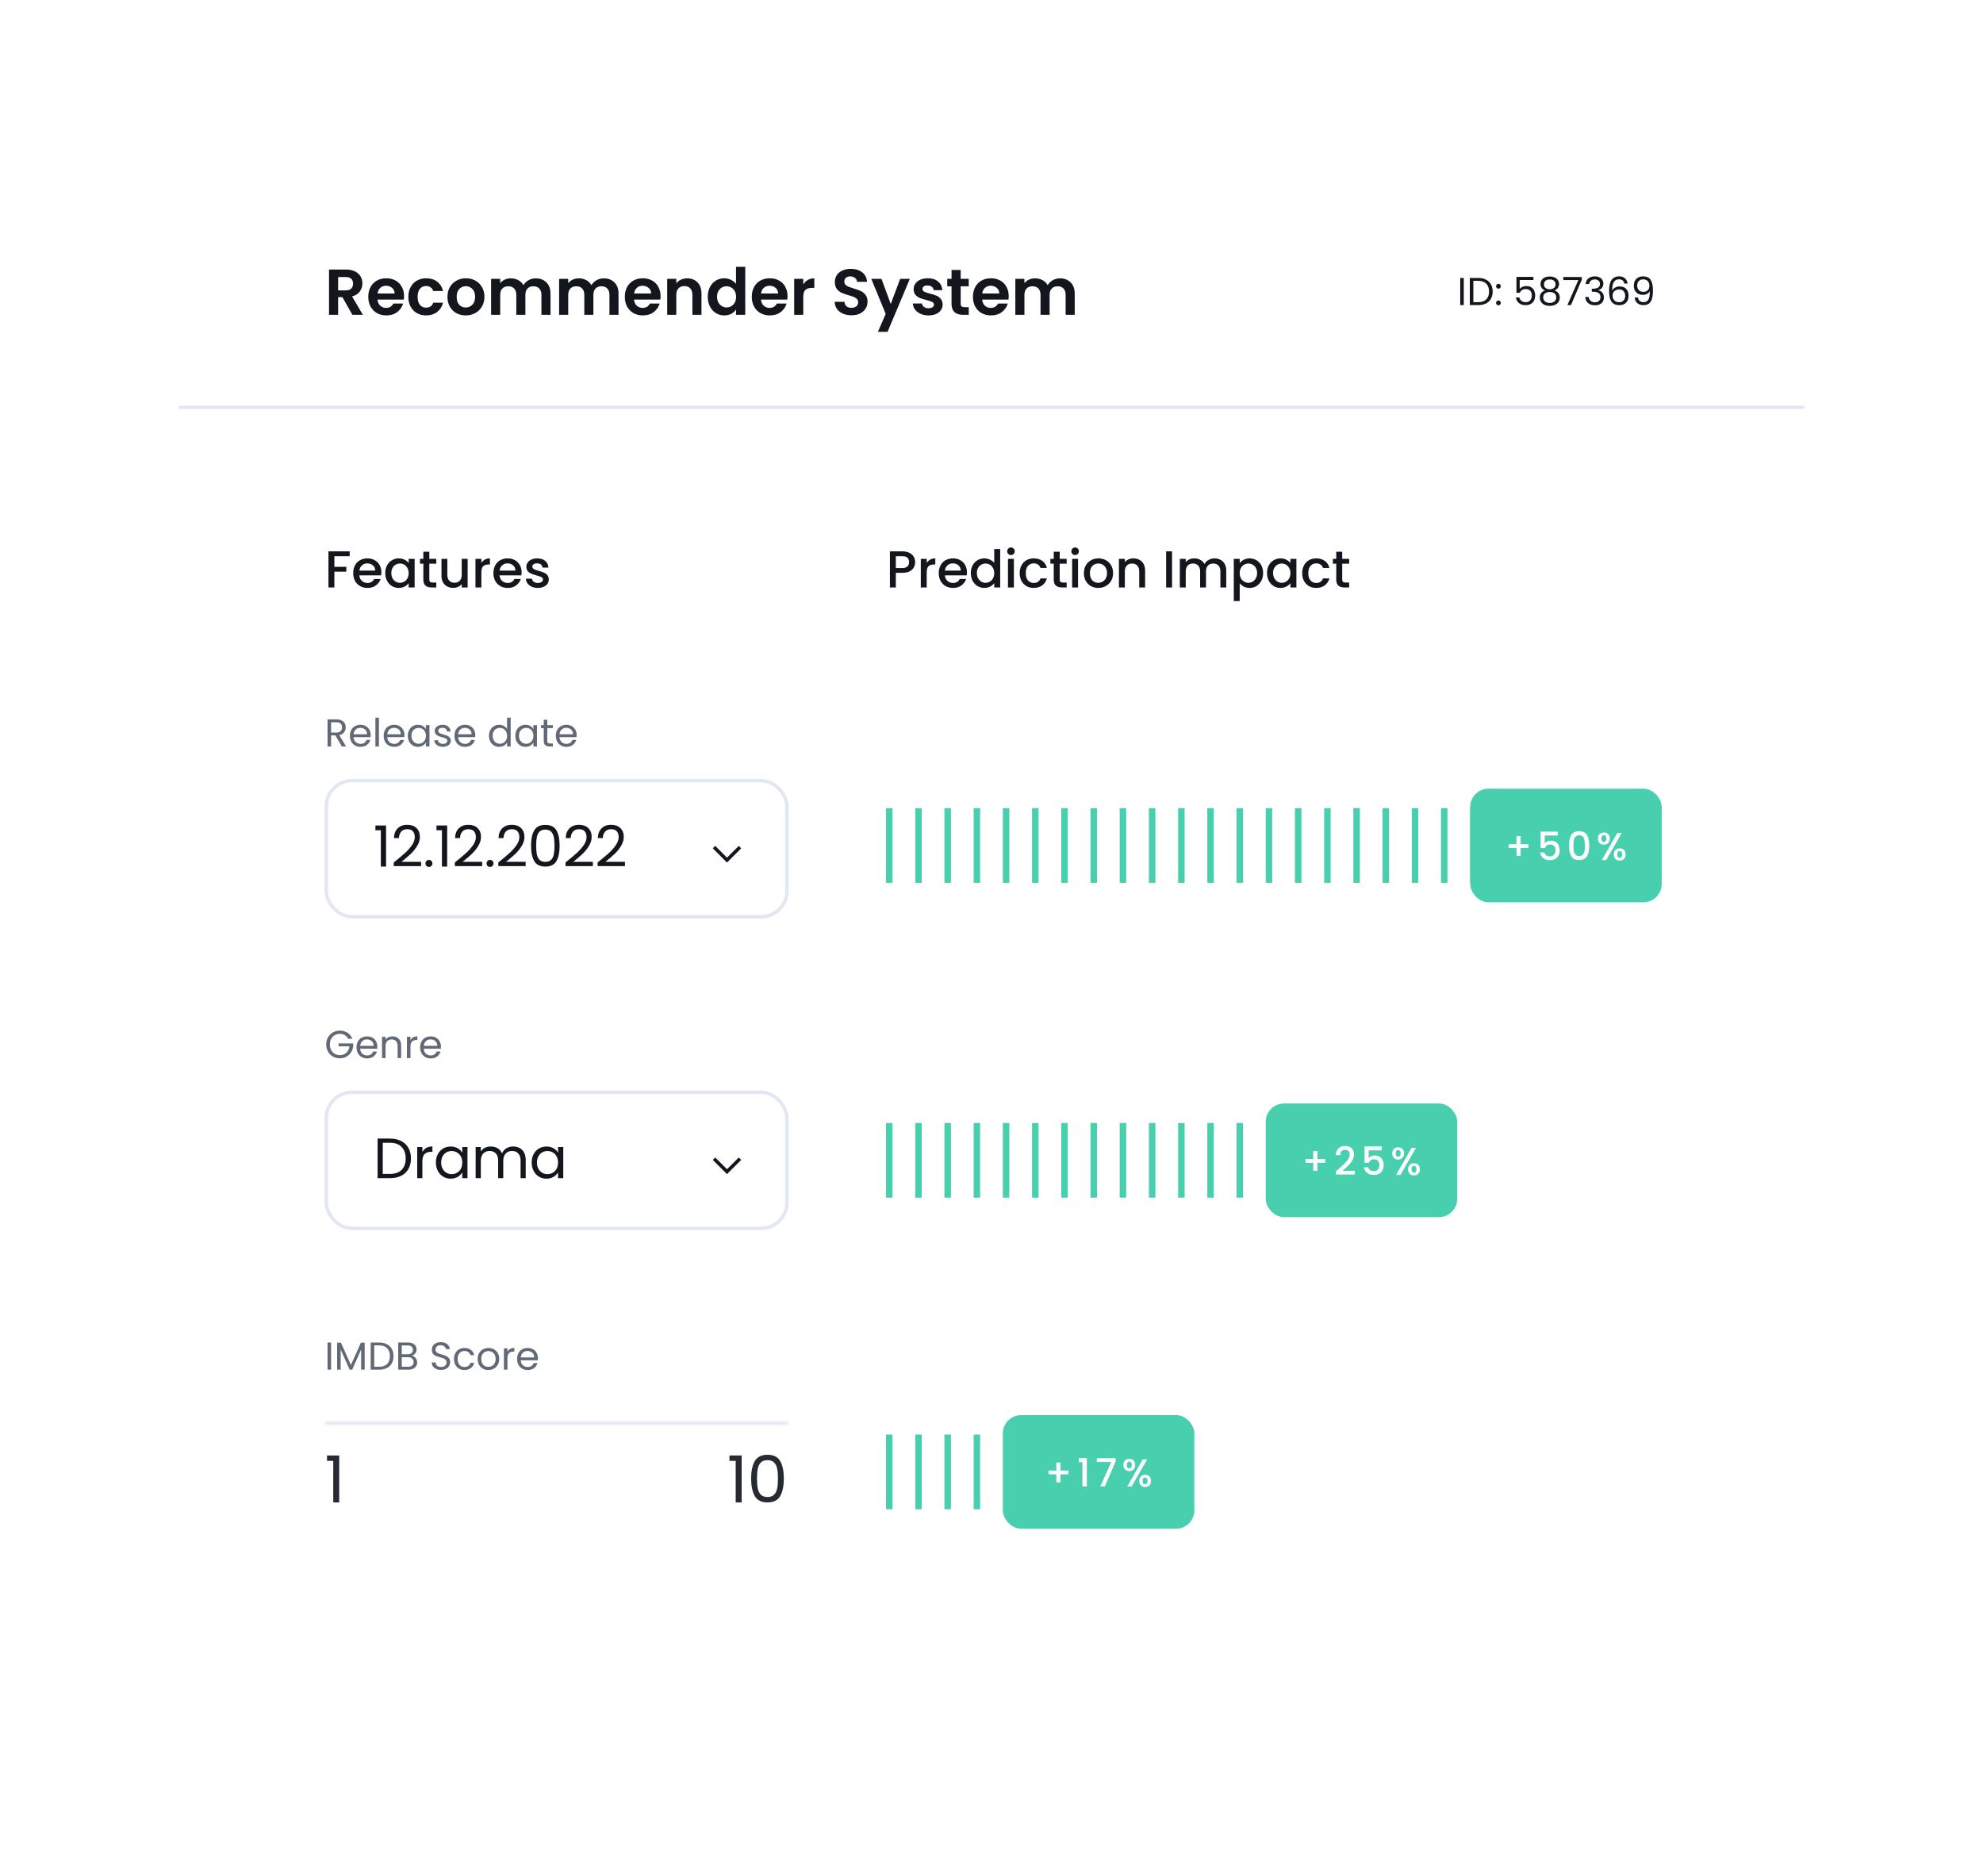 <?xml version="1.0" encoding="UTF-8"?> <svg xmlns="http://www.w3.org/2000/svg" width="611" height="578" viewBox="0 0 611 578" fill="none"><g filter="url(#filter0_d_7342_131946)"><rect x="55" y="44" width="501" height="468" rx="25" fill="white"></rect></g><mask id="path-2-inside-1_7342_131946" fill="white"><path d="M100 438.5C100 438.224 100.224 438 100.5 438H242.5C242.776 438 243 438.224 243 438.5C243 438.776 242.776 439 242.5 439H100.5C100.224 439 100 438.776 100 438.5Z"></path></mask><path d="M100.5 439.061H242.5V436.939H100.5V439.061ZM242.5 437.939H100.5V440.061H242.5V437.939ZM100.5 437.939C100.81 437.939 101.061 438.19 101.061 438.5H98.939C98.939 439.362 99.638 440.061 100.5 440.061V437.939ZM241.939 438.5C241.939 438.19 242.19 437.939 242.5 437.939V440.061C243.362 440.061 244.061 439.362 244.061 438.5H241.939ZM242.5 439.061C242.19 439.061 241.939 438.81 241.939 438.5H244.061C244.061 437.638 243.362 436.939 242.5 436.939V439.061ZM100.5 436.939C99.638 436.939 98.939 437.638 98.939 438.5H101.061C101.061 438.81 100.81 439.061 100.5 439.061V436.939Z" fill="#E2E8F2" mask="url(#path-2-inside-1_7342_131946)"></path><path d="M100.76 450.102V448.442H104.52V462.902H102.68V450.102H100.76Z" fill="#262A33"></path><path d="M224.76 450.102V448.442H228.52V462.902H226.68V450.102H224.76ZM231.446 455.522C231.446 453.229 231.82 451.442 232.566 450.162C233.313 448.869 234.62 448.222 236.486 448.222C238.34 448.222 239.64 448.869 240.386 450.162C241.133 451.442 241.506 453.229 241.506 455.522C241.506 457.856 241.133 459.669 240.386 460.962C239.64 462.256 238.34 462.902 236.486 462.902C234.62 462.902 233.313 462.256 232.566 460.962C231.82 459.669 231.446 457.856 231.446 455.522ZM239.706 455.522C239.706 454.362 239.626 453.382 239.466 452.582C239.32 451.769 239.006 451.116 238.526 450.622C238.06 450.129 237.38 449.882 236.486 449.882C235.58 449.882 234.886 450.129 234.406 450.622C233.94 451.116 233.626 451.769 233.466 452.582C233.32 453.382 233.246 454.362 233.246 455.522C233.246 456.722 233.32 457.729 233.466 458.542C233.626 459.356 233.94 460.009 234.406 460.502C234.886 460.996 235.58 461.242 236.486 461.242C237.38 461.242 238.06 460.996 238.526 460.502C239.006 460.009 239.32 459.356 239.466 458.542C239.626 457.729 239.706 456.722 239.706 455.522Z" fill="#262A33"></path><rect x="55" y="125" width="501" height="1" fill="#E2E8F2"></rect><path d="M108.58 97L105.5 91.56H104.18V97H101.38V83.04H106.62C107.7 83.04 108.62 83.233 109.38 83.62C110.14 83.993 110.707 84.507 111.08 85.16C111.467 85.8 111.66 86.52 111.66 87.32C111.66 88.24 111.393 89.073 110.86 89.82C110.327 90.553 109.533 91.06 108.48 91.34L111.82 97H108.58ZM104.18 89.46H106.52C107.28 89.46 107.847 89.28 108.22 88.92C108.593 88.547 108.78 88.033 108.78 87.38C108.78 86.74 108.593 86.247 108.22 85.9C107.847 85.54 107.28 85.36 106.52 85.36H104.18V89.46ZM124.493 91.22C124.493 91.62 124.466 91.98 124.413 92.3H116.313C116.379 93.1 116.659 93.727 117.153 94.18C117.646 94.633 118.253 94.86 118.973 94.86C120.013 94.86 120.753 94.413 121.193 93.52H124.213C123.893 94.587 123.279 95.467 122.373 96.16C121.466 96.84 120.353 97.18 119.033 97.18C117.966 97.18 117.006 96.947 116.153 96.48C115.313 96 114.653 95.327 114.173 94.46C113.706 93.593 113.472 92.593 113.472 91.46C113.472 90.313 113.706 89.307 114.173 88.44C114.639 87.573 115.293 86.907 116.133 86.44C116.973 85.973 117.939 85.74 119.033 85.74C120.086 85.74 121.026 85.967 121.853 86.42C122.693 86.873 123.339 87.52 123.793 88.36C124.259 89.187 124.493 90.14 124.493 91.22ZM121.593 90.42C121.579 89.7 121.319 89.127 120.813 88.7C120.306 88.26 119.686 88.04 118.953 88.04C118.259 88.04 117.673 88.253 117.193 88.68C116.726 89.093 116.439 89.673 116.333 90.42H121.593ZM125.816 91.46C125.816 90.313 126.05 89.313 126.516 88.46C126.983 87.593 127.63 86.927 128.456 86.46C129.283 85.98 130.23 85.74 131.296 85.74C132.67 85.74 133.803 86.087 134.696 86.78C135.603 87.46 136.21 88.42 136.516 89.66H133.496C133.336 89.18 133.063 88.807 132.676 88.54C132.303 88.26 131.836 88.12 131.276 88.12C130.476 88.12 129.843 88.413 129.376 89C128.91 89.573 128.676 90.393 128.676 91.46C128.676 92.513 128.91 93.333 129.376 93.92C129.843 94.493 130.476 94.78 131.276 94.78C132.41 94.78 133.15 94.273 133.496 93.26H136.516C136.21 94.46 135.603 95.413 134.696 96.12C133.79 96.827 132.656 97.18 131.296 97.18C130.23 97.18 129.283 96.947 128.456 96.48C127.63 96 126.983 95.333 126.516 94.48C126.05 93.613 125.816 92.607 125.816 91.46ZM143.488 97.18C142.421 97.18 141.461 96.947 140.608 96.48C139.754 96 139.081 95.327 138.588 94.46C138.108 93.593 137.868 92.593 137.868 91.46C137.868 90.327 138.114 89.327 138.608 88.46C139.114 87.593 139.801 86.927 140.668 86.46C141.534 85.98 142.501 85.74 143.568 85.74C144.634 85.74 145.601 85.98 146.468 86.46C147.334 86.927 148.014 87.593 148.508 88.46C149.014 89.327 149.268 90.327 149.268 91.46C149.268 92.593 149.008 93.593 148.487 94.46C147.981 95.327 147.288 96 146.408 96.48C145.541 96.947 144.568 97.18 143.488 97.18ZM143.488 94.74C143.994 94.74 144.468 94.62 144.908 94.38C145.361 94.127 145.721 93.753 145.988 93.26C146.254 92.767 146.388 92.167 146.388 91.46C146.388 90.407 146.108 89.6 145.548 89.04C145.001 88.467 144.328 88.18 143.528 88.18C142.728 88.18 142.054 88.467 141.508 89.04C140.974 89.6 140.708 90.407 140.708 91.46C140.708 92.513 140.968 93.327 141.488 93.9C142.021 94.46 142.688 94.74 143.488 94.74ZM165.081 85.76C166.441 85.76 167.535 86.18 168.361 87.02C169.201 87.847 169.621 89.007 169.621 90.5V97H166.821V90.88C166.821 90.013 166.601 89.353 166.161 88.9C165.721 88.433 165.121 88.2 164.361 88.2C163.601 88.2 162.995 88.433 162.541 88.9C162.101 89.353 161.881 90.013 161.881 90.88V97H159.081V90.88C159.081 90.013 158.861 89.353 158.421 88.9C157.981 88.433 157.381 88.2 156.621 88.2C155.848 88.2 155.235 88.433 154.781 88.9C154.341 89.353 154.121 90.013 154.121 90.88V97H151.321V85.92H154.121V87.26C154.481 86.793 154.941 86.427 155.501 86.16C156.075 85.893 156.701 85.76 157.381 85.76C158.248 85.76 159.021 85.947 159.701 86.32C160.381 86.68 160.908 87.2 161.281 87.88C161.641 87.24 162.161 86.727 162.841 86.34C163.535 85.953 164.281 85.76 165.081 85.76ZM186.038 85.76C187.398 85.76 188.492 86.18 189.318 87.02C190.158 87.847 190.578 89.007 190.578 90.5V97H187.778V90.88C187.778 90.013 187.558 89.353 187.118 88.9C186.678 88.433 186.078 88.2 185.318 88.2C184.558 88.2 183.952 88.433 183.498 88.9C183.058 89.353 182.838 90.013 182.838 90.88V97H180.038V90.88C180.038 90.013 179.818 89.353 179.378 88.9C178.938 88.433 178.338 88.2 177.578 88.2C176.805 88.2 176.192 88.433 175.738 88.9C175.298 89.353 175.078 90.013 175.078 90.88V97H172.278V85.92H175.078V87.26C175.438 86.793 175.898 86.427 176.458 86.16C177.032 85.893 177.658 85.76 178.338 85.76C179.205 85.76 179.978 85.947 180.658 86.32C181.338 86.68 181.865 87.2 182.238 87.88C182.598 87.24 183.118 86.727 183.798 86.34C184.492 85.953 185.238 85.76 186.038 85.76ZM203.535 91.22C203.535 91.62 203.509 91.98 203.455 92.3H195.355C195.422 93.1 195.702 93.727 196.195 94.18C196.689 94.633 197.295 94.86 198.015 94.86C199.055 94.86 199.795 94.413 200.235 93.52H203.255C202.935 94.587 202.322 95.467 201.415 96.16C200.509 96.84 199.395 97.18 198.075 97.18C197.009 97.18 196.049 96.947 195.195 96.48C194.355 96 193.695 95.327 193.215 94.46C192.749 93.593 192.515 92.593 192.515 91.46C192.515 90.313 192.749 89.307 193.215 88.44C193.682 87.573 194.335 86.907 195.175 86.44C196.015 85.973 196.982 85.74 198.075 85.74C199.129 85.74 200.069 85.967 200.895 86.42C201.735 86.873 202.382 87.52 202.835 88.36C203.302 89.187 203.535 90.14 203.535 91.22ZM200.635 90.42C200.622 89.7 200.362 89.127 199.855 88.7C199.349 88.26 198.729 88.04 197.995 88.04C197.302 88.04 196.715 88.253 196.235 88.68C195.769 89.093 195.482 89.673 195.375 90.42H200.635ZM211.719 85.76C213.039 85.76 214.106 86.18 214.919 87.02C215.733 87.847 216.139 89.007 216.139 90.5V97H213.339V90.88C213.339 90 213.119 89.327 212.679 88.86C212.239 88.38 211.639 88.14 210.879 88.14C210.106 88.14 209.493 88.38 209.039 88.86C208.599 89.327 208.379 90 208.379 90.88V97H205.579V85.92H208.379V87.3C208.753 86.82 209.226 86.447 209.799 86.18C210.386 85.9 211.026 85.76 211.719 85.76ZM218.082 91.42C218.082 90.3 218.302 89.307 218.742 88.44C219.195 87.573 219.809 86.907 220.582 86.44C221.355 85.973 222.215 85.74 223.162 85.74C223.882 85.74 224.569 85.9 225.222 86.22C225.875 86.527 226.395 86.94 226.782 87.46V82.2H229.622V97H226.782V95.36C226.435 95.907 225.949 96.347 225.322 96.68C224.695 97.013 223.969 97.18 223.142 97.18C222.209 97.18 221.355 96.94 220.582 96.46C219.809 95.98 219.195 95.307 218.742 94.44C218.302 93.56 218.082 92.553 218.082 91.42ZM226.802 91.46C226.802 90.78 226.669 90.2 226.402 89.72C226.135 89.227 225.775 88.853 225.322 88.6C224.869 88.333 224.382 88.2 223.862 88.2C223.342 88.2 222.862 88.327 222.422 88.58C221.982 88.833 221.622 89.207 221.342 89.7C221.075 90.18 220.942 90.753 220.942 91.42C220.942 92.087 221.075 92.673 221.342 93.18C221.622 93.673 221.982 94.053 222.422 94.32C222.875 94.587 223.355 94.72 223.862 94.72C224.382 94.72 224.869 94.593 225.322 94.34C225.775 94.073 226.135 93.7 226.402 93.22C226.669 92.727 226.802 92.14 226.802 91.46ZM242.657 91.22C242.657 91.62 242.63 91.98 242.577 92.3H234.477C234.543 93.1 234.823 93.727 235.317 94.18C235.81 94.633 236.417 94.86 237.137 94.86C238.177 94.86 238.917 94.413 239.357 93.52H242.377C242.057 94.587 241.443 95.467 240.537 96.16C239.63 96.84 238.517 97.18 237.197 97.18C236.13 97.18 235.17 96.947 234.317 96.48C233.477 96 232.817 95.327 232.337 94.46C231.87 93.593 231.637 92.593 231.637 91.46C231.637 90.313 231.87 89.307 232.337 88.44C232.803 87.573 233.457 86.907 234.297 86.44C235.137 85.973 236.103 85.74 237.197 85.74C238.25 85.74 239.19 85.967 240.017 86.42C240.857 86.873 241.503 87.52 241.957 88.36C242.423 89.187 242.657 90.14 242.657 91.22ZM239.757 90.42C239.743 89.7 239.483 89.127 238.977 88.7C238.47 88.26 237.85 88.04 237.117 88.04C236.423 88.04 235.837 88.253 235.357 88.68C234.89 89.093 234.603 89.673 234.497 90.42H239.757ZM247.5 87.64C247.86 87.053 248.327 86.593 248.9 86.26C249.487 85.927 250.154 85.76 250.9 85.76V88.7H250.16C249.28 88.7 248.614 88.907 248.16 89.32C247.72 89.733 247.5 90.453 247.5 91.48V97H244.7V85.92H247.5V87.64ZM262.372 97.14C261.399 97.14 260.519 96.973 259.732 96.64C258.959 96.307 258.345 95.827 257.892 95.2C257.439 94.573 257.205 93.833 257.192 92.98H260.192C260.232 93.553 260.432 94.007 260.792 94.34C261.165 94.673 261.672 94.84 262.312 94.84C262.965 94.84 263.479 94.687 263.852 94.38C264.225 94.06 264.412 93.647 264.412 93.14C264.412 92.727 264.285 92.387 264.032 92.12C263.779 91.853 263.459 91.647 263.072 91.5C262.699 91.34 262.179 91.167 261.512 90.98C260.605 90.713 259.865 90.453 259.292 90.2C258.732 89.933 258.245 89.54 257.832 89.02C257.432 88.487 257.232 87.78 257.232 86.9C257.232 86.073 257.439 85.353 257.852 84.74C258.265 84.127 258.845 83.66 259.592 83.34C260.339 83.007 261.192 82.84 262.152 82.84C263.592 82.84 264.759 83.193 265.652 83.9C266.559 84.593 267.059 85.567 267.152 86.82H264.072C264.045 86.34 263.839 85.947 263.452 85.64C263.079 85.32 262.579 85.16 261.952 85.16C261.405 85.16 260.965 85.3 260.632 85.58C260.312 85.86 260.152 86.267 260.152 86.8C260.152 87.173 260.272 87.487 260.512 87.74C260.765 87.98 261.072 88.18 261.432 88.34C261.805 88.487 262.325 88.66 262.992 88.86C263.899 89.127 264.639 89.393 265.212 89.66C265.785 89.927 266.279 90.327 266.692 90.86C267.105 91.393 267.312 92.093 267.312 92.96C267.312 93.707 267.119 94.4 266.732 95.04C266.345 95.68 265.779 96.193 265.032 96.58C264.285 96.953 263.399 97.14 262.372 97.14ZM280.339 85.92L273.479 102.24H270.499L272.899 96.72L268.459 85.92H271.599L274.459 93.66L277.359 85.92H280.339ZM286.089 97.18C285.182 97.18 284.369 97.02 283.649 96.7C282.929 96.367 282.355 95.92 281.929 95.36C281.515 94.8 281.289 94.18 281.249 93.5H284.069C284.122 93.927 284.329 94.28 284.689 94.56C285.062 94.84 285.522 94.98 286.069 94.98C286.602 94.98 287.015 94.873 287.309 94.66C287.615 94.447 287.769 94.173 287.769 93.84C287.769 93.48 287.582 93.213 287.209 93.04C286.849 92.853 286.269 92.653 285.469 92.44C284.642 92.24 283.962 92.033 283.429 91.82C282.909 91.607 282.455 91.28 282.069 90.84C281.695 90.4 281.509 89.807 281.509 89.06C281.509 88.447 281.682 87.887 282.029 87.38C282.389 86.873 282.895 86.473 283.549 86.18C284.215 85.887 284.995 85.74 285.889 85.74C287.209 85.74 288.262 86.073 289.049 86.74C289.835 87.393 290.269 88.28 290.349 89.4H287.669C287.629 88.96 287.442 88.613 287.109 88.36C286.789 88.093 286.355 87.96 285.809 87.96C285.302 87.96 284.909 88.053 284.629 88.24C284.362 88.427 284.229 88.687 284.229 89.02C284.229 89.393 284.415 89.68 284.789 89.88C285.162 90.067 285.742 90.26 286.529 90.46C287.329 90.66 287.989 90.867 288.509 91.08C289.029 91.293 289.475 91.627 289.849 92.08C290.235 92.52 290.435 93.107 290.449 93.84C290.449 94.48 290.269 95.053 289.909 95.56C289.562 96.067 289.055 96.467 288.389 96.76C287.735 97.04 286.969 97.18 286.089 97.18ZM296.007 88.22V93.58C296.007 93.953 296.094 94.227 296.267 94.4C296.454 94.56 296.761 94.64 297.187 94.64H298.487V97H296.727C294.367 97 293.187 95.853 293.187 93.56V88.22H291.867V85.92H293.187V83.18H296.007V85.92H298.487V88.22H296.007ZM310.801 91.22C310.801 91.62 310.774 91.98 310.721 92.3H302.621C302.688 93.1 302.968 93.727 303.461 94.18C303.954 94.633 304.561 94.86 305.281 94.86C306.321 94.86 307.061 94.413 307.501 93.52H310.521C310.201 94.587 309.588 95.467 308.681 96.16C307.774 96.84 306.661 97.18 305.341 97.18C304.274 97.18 303.314 96.947 302.461 96.48C301.621 96 300.961 95.327 300.481 94.46C300.014 93.593 299.781 92.593 299.781 91.46C299.781 90.313 300.014 89.307 300.481 88.44C300.948 87.573 301.601 86.907 302.441 86.44C303.281 85.973 304.248 85.74 305.341 85.74C306.394 85.74 307.334 85.967 308.161 86.42C309.001 86.873 309.648 87.52 310.101 88.36C310.568 89.187 310.801 90.14 310.801 91.22ZM307.901 90.42C307.888 89.7 307.628 89.127 307.121 88.7C306.614 88.26 305.994 88.04 305.261 88.04C304.568 88.04 303.981 88.253 303.501 88.68C303.034 89.093 302.748 89.673 302.641 90.42H307.901ZM326.605 85.76C327.965 85.76 329.058 86.18 329.885 87.02C330.725 87.847 331.145 89.007 331.145 90.5V97H328.345V90.88C328.345 90.013 328.125 89.353 327.685 88.9C327.245 88.433 326.645 88.2 325.885 88.2C325.125 88.2 324.518 88.433 324.065 88.9C323.625 89.353 323.405 90.013 323.405 90.88V97H320.605V90.88C320.605 90.013 320.385 89.353 319.945 88.9C319.505 88.433 318.905 88.2 318.145 88.2C317.372 88.2 316.758 88.433 316.305 88.9C315.865 89.353 315.645 90.013 315.645 90.88V97H312.845V85.92H315.645V87.26C316.005 86.793 316.465 86.427 317.025 86.16C317.598 85.893 318.225 85.76 318.905 85.76C319.772 85.76 320.545 85.947 321.225 86.32C321.905 86.68 322.432 87.2 322.805 87.88C323.165 87.24 323.685 86.727 324.365 86.34C325.058 85.953 325.805 85.76 326.605 85.76Z" fill="#13171D"></path><path d="M451.016 85.636V94H449.924V85.636H451.016ZM455.481 85.636C456.393 85.636 457.181 85.808 457.845 86.152C458.517 86.488 459.029 86.972 459.381 87.604C459.741 88.236 459.921 88.98 459.921 89.836C459.921 90.692 459.741 91.436 459.381 92.068C459.029 92.692 458.517 93.172 457.845 93.508C457.181 93.836 456.393 94 455.481 94H452.877V85.636H455.481ZM455.481 93.1C456.561 93.1 457.385 92.816 457.953 92.248C458.521 91.672 458.805 90.868 458.805 89.836C458.805 88.796 458.517 87.984 457.941 87.4C457.373 86.816 456.553 86.524 455.481 86.524H453.969V93.1H455.481ZM461.71 94.072C461.502 94.072 461.326 94 461.182 93.856C461.038 93.712 460.966 93.536 460.966 93.328C460.966 93.12 461.038 92.944 461.182 92.8C461.326 92.656 461.502 92.584 461.71 92.584C461.91 92.584 462.078 92.656 462.214 92.8C462.358 92.944 462.43 93.12 462.43 93.328C462.43 93.536 462.358 93.712 462.214 93.856C462.078 94 461.91 94.072 461.71 94.072ZM461.71 88.936C461.502 88.936 461.326 88.864 461.182 88.72C461.038 88.576 460.966 88.4 460.966 88.192C460.966 87.984 461.038 87.808 461.182 87.664C461.326 87.52 461.502 87.448 461.71 87.448C461.91 87.448 462.078 87.52 462.214 87.664C462.358 87.808 462.43 87.984 462.43 88.192C462.43 88.4 462.358 88.576 462.214 88.72C462.078 88.864 461.91 88.936 461.71 88.936ZM472.467 86.272H468.255V89.008C468.439 88.752 468.711 88.544 469.071 88.384C469.431 88.216 469.819 88.132 470.235 88.132C470.899 88.132 471.439 88.272 471.855 88.552C472.271 88.824 472.567 89.18 472.743 89.62C472.927 90.052 473.019 90.512 473.019 91C473.019 91.576 472.911 92.092 472.695 92.548C472.479 93.004 472.147 93.364 471.699 93.628C471.259 93.892 470.711 94.024 470.055 94.024C469.215 94.024 468.535 93.808 468.015 93.376C467.495 92.944 467.179 92.368 467.067 91.648H468.135C468.239 92.104 468.459 92.46 468.795 92.716C469.131 92.972 469.555 93.1 470.067 93.1C470.699 93.1 471.175 92.912 471.495 92.536C471.815 92.152 471.975 91.648 471.975 91.024C471.975 90.4 471.815 89.92 471.495 89.584C471.175 89.24 470.703 89.068 470.079 89.068C469.655 89.068 469.283 89.172 468.963 89.38C468.651 89.58 468.423 89.856 468.279 90.208H467.247V85.312H472.467V86.272ZM476.055 89.488C475.607 89.312 475.263 89.056 475.023 88.72C474.783 88.384 474.663 87.976 474.663 87.496C474.663 87.064 474.771 86.676 474.987 86.332C475.203 85.98 475.523 85.704 475.947 85.504C476.379 85.296 476.899 85.192 477.507 85.192C478.115 85.192 478.631 85.296 479.055 85.504C479.487 85.704 479.811 85.98 480.027 86.332C480.251 86.676 480.363 87.064 480.363 87.496C480.363 87.96 480.239 88.368 479.991 88.72C479.743 89.064 479.403 89.32 478.971 89.488C479.467 89.64 479.859 89.908 480.147 90.292C480.443 90.668 480.591 91.124 480.591 91.66C480.591 92.18 480.463 92.636 480.207 93.028C479.951 93.412 479.587 93.712 479.115 93.928C478.651 94.136 478.115 94.24 477.507 94.24C476.899 94.24 476.363 94.136 475.899 93.928C475.443 93.712 475.087 93.412 474.831 93.028C474.575 92.636 474.447 92.18 474.447 91.66C474.447 91.124 474.591 90.664 474.879 90.28C475.167 89.896 475.559 89.632 476.055 89.488ZM479.307 87.628C479.307 87.14 479.147 86.764 478.827 86.5C478.507 86.236 478.067 86.104 477.507 86.104C476.955 86.104 476.519 86.236 476.199 86.5C475.879 86.764 475.719 87.144 475.719 87.64C475.719 88.088 475.883 88.448 476.211 88.72C476.547 88.992 476.979 89.128 477.507 89.128C478.043 89.128 478.475 88.992 478.803 88.72C479.139 88.44 479.307 88.076 479.307 87.628ZM477.507 89.968C476.915 89.968 476.431 90.108 476.055 90.388C475.679 90.66 475.491 91.072 475.491 91.624C475.491 92.136 475.671 92.548 476.031 92.86C476.399 93.172 476.891 93.328 477.507 93.328C478.123 93.328 478.611 93.172 478.971 92.86C479.331 92.548 479.511 92.136 479.511 91.624C479.511 91.088 479.327 90.68 478.959 90.4C478.591 90.112 478.107 89.968 477.507 89.968ZM487.381 86.176L484.045 94H482.941L486.325 86.284H481.693V85.348H487.381V86.176ZM488.568 87.508C488.624 86.772 488.908 86.196 489.42 85.78C489.932 85.364 490.596 85.156 491.412 85.156C491.956 85.156 492.424 85.256 492.816 85.456C493.216 85.648 493.516 85.912 493.716 86.248C493.924 86.584 494.028 86.964 494.028 87.388C494.028 87.884 493.884 88.312 493.596 88.672C493.316 89.032 492.948 89.264 492.492 89.368V89.428C493.012 89.556 493.424 89.808 493.728 90.184C494.032 90.56 494.184 91.052 494.184 91.66C494.184 92.116 494.08 92.528 493.872 92.896C493.664 93.256 493.352 93.54 492.936 93.748C492.52 93.956 492.02 94.06 491.436 94.06C490.588 94.06 489.892 93.84 489.348 93.4C488.804 92.952 488.5 92.32 488.436 91.504H489.492C489.548 91.984 489.744 92.376 490.08 92.68C490.416 92.984 490.864 93.136 491.424 93.136C491.984 93.136 492.408 92.992 492.696 92.704C492.992 92.408 493.14 92.028 493.14 91.564C493.14 90.964 492.94 90.532 492.54 90.268C492.14 90.004 491.536 89.872 490.728 89.872H490.452V88.96H490.74C491.476 88.952 492.032 88.832 492.408 88.6C492.784 88.36 492.972 87.992 492.972 87.496C492.972 87.072 492.832 86.732 492.552 86.476C492.28 86.22 491.888 86.092 491.376 86.092C490.88 86.092 490.48 86.22 490.176 86.476C489.872 86.732 489.692 87.076 489.636 87.508H488.568ZM500.494 87.388C500.318 86.5 499.77 86.056 498.85 86.056C498.138 86.056 497.606 86.332 497.254 86.884C496.902 87.428 496.73 88.328 496.738 89.584C496.922 89.168 497.226 88.844 497.65 88.612C498.082 88.372 498.562 88.252 499.09 88.252C499.914 88.252 500.57 88.508 501.058 89.02C501.554 89.532 501.802 90.24 501.802 91.144C501.802 91.688 501.694 92.176 501.478 92.608C501.27 93.04 500.95 93.384 500.518 93.64C500.094 93.896 499.578 94.024 498.97 94.024C498.146 94.024 497.502 93.84 497.038 93.472C496.574 93.104 496.25 92.596 496.066 91.948C495.882 91.3 495.79 90.5 495.79 89.548C495.79 86.612 496.814 85.144 498.862 85.144C499.646 85.144 500.262 85.356 500.71 85.78C501.158 86.204 501.422 86.74 501.502 87.388H500.494ZM498.862 89.176C498.518 89.176 498.194 89.248 497.89 89.392C497.586 89.528 497.338 89.74 497.146 90.028C496.962 90.308 496.87 90.652 496.87 91.06C496.87 91.668 497.046 92.164 497.398 92.548C497.75 92.924 498.254 93.112 498.91 93.112C499.47 93.112 499.914 92.94 500.242 92.596C500.578 92.244 500.746 91.772 500.746 91.18C500.746 90.556 500.586 90.068 500.266 89.716C499.946 89.356 499.478 89.176 498.862 89.176ZM504.679 91.672C504.759 92.128 504.943 92.48 505.231 92.728C505.527 92.976 505.923 93.1 506.419 93.1C507.083 93.1 507.571 92.84 507.883 92.32C508.203 91.8 508.355 90.924 508.339 89.692C508.171 90.052 507.891 90.336 507.499 90.544C507.107 90.744 506.671 90.844 506.191 90.844C505.655 90.844 505.175 90.736 504.751 90.52C504.335 90.296 504.007 89.972 503.767 89.548C503.527 89.124 503.407 88.612 503.407 88.012C503.407 87.156 503.655 86.468 504.151 85.948C504.647 85.42 505.351 85.156 506.263 85.156C507.383 85.156 508.167 85.52 508.615 86.248C509.071 86.976 509.299 88.06 509.299 89.5C509.299 90.508 509.207 91.34 509.023 91.996C508.847 92.652 508.543 93.152 508.111 93.496C507.687 93.84 507.103 94.012 506.359 94.012C505.543 94.012 504.907 93.792 504.451 93.352C503.995 92.912 503.735 92.352 503.671 91.672H504.679ZM506.371 89.92C506.907 89.92 507.347 89.756 507.691 89.428C508.035 89.092 508.207 88.64 508.207 88.072C508.207 87.472 508.039 86.988 507.703 86.62C507.367 86.252 506.895 86.068 506.287 86.068C505.727 86.068 505.279 86.244 504.943 86.596C504.615 86.948 504.451 87.412 504.451 87.988C504.451 88.572 504.615 89.04 504.943 89.392C505.271 89.744 505.747 89.92 506.371 89.92Z" fill="#13171D"></path><path d="M107.744 169.88V171.368H103.024V174.648H106.704V176.136H103.024V181H101.2V169.88H107.744ZM117.514 176.376C117.514 176.707 117.493 177.005 117.45 177.272H110.714C110.768 177.976 111.029 178.541 111.498 178.968C111.968 179.395 112.544 179.608 113.226 179.608C114.208 179.608 114.901 179.197 115.306 178.376H117.274C117.008 179.187 116.522 179.853 115.818 180.376C115.125 180.888 114.261 181.144 113.226 181.144C112.384 181.144 111.626 180.957 110.954 180.584C110.293 180.2 109.77 179.667 109.386 178.984C109.013 178.291 108.826 177.491 108.826 176.584C108.826 175.677 109.008 174.883 109.37 174.2C109.744 173.507 110.261 172.973 110.922 172.6C111.594 172.227 112.362 172.04 113.226 172.04C114.058 172.04 114.8 172.221 115.45 172.584C116.101 172.947 116.608 173.459 116.97 174.12C117.333 174.771 117.514 175.523 117.514 176.376ZM115.61 175.8C115.6 175.128 115.36 174.589 114.89 174.184C114.421 173.779 113.84 173.576 113.146 173.576C112.517 173.576 111.978 173.779 111.53 174.184C111.082 174.579 110.816 175.117 110.73 175.8H115.61ZM118.701 176.552C118.701 175.667 118.883 174.883 119.245 174.2C119.619 173.517 120.12 172.989 120.749 172.616C121.389 172.232 122.093 172.04 122.861 172.04C123.555 172.04 124.157 172.179 124.669 172.456C125.192 172.723 125.608 173.059 125.917 173.464V172.184H127.757V181H125.917V179.688C125.608 180.104 125.187 180.451 124.653 180.728C124.12 181.005 123.512 181.144 122.829 181.144C122.072 181.144 121.379 180.952 120.749 180.568C120.12 180.173 119.619 179.629 119.245 178.936C118.883 178.232 118.701 177.437 118.701 176.552ZM125.917 176.584C125.917 175.976 125.789 175.448 125.533 175C125.288 174.552 124.963 174.211 124.557 173.976C124.152 173.741 123.715 173.624 123.245 173.624C122.776 173.624 122.339 173.741 121.933 173.976C121.528 174.2 121.197 174.536 120.941 174.984C120.696 175.421 120.573 175.944 120.573 176.552C120.573 177.16 120.696 177.693 120.941 178.152C121.197 178.611 121.528 178.963 121.933 179.208C122.349 179.443 122.787 179.56 123.245 179.56C123.715 179.56 124.152 179.443 124.557 179.208C124.963 178.973 125.288 178.632 125.533 178.184C125.789 177.725 125.917 177.192 125.917 176.584ZM132.281 173.672V178.552C132.281 178.883 132.356 179.123 132.505 179.272C132.665 179.411 132.932 179.48 133.305 179.48H134.425V181H132.985C132.164 181 131.534 180.808 131.097 180.424C130.66 180.04 130.441 179.416 130.441 178.552V173.672H129.401V172.184H130.441V169.992H132.281V172.184H134.425V173.672H132.281ZM144.09 172.184V181H142.266V179.96C141.978 180.323 141.6 180.611 141.13 180.824C140.672 181.027 140.181 181.128 139.658 181.128C138.965 181.128 138.341 180.984 137.786 180.696C137.242 180.408 136.81 179.981 136.49 179.416C136.181 178.851 136.026 178.168 136.026 177.368V172.184H137.834V177.096C137.834 177.885 138.032 178.493 138.426 178.92C138.821 179.336 139.36 179.544 140.042 179.544C140.725 179.544 141.264 179.336 141.658 178.92C142.064 178.493 142.266 177.885 142.266 177.096V172.184H144.09ZM148.321 173.464C148.588 173.016 148.94 172.669 149.377 172.424C149.825 172.168 150.353 172.04 150.961 172.04V173.928H150.497C149.782 173.928 149.238 174.109 148.865 174.472C148.502 174.835 148.321 175.464 148.321 176.36V181H146.497V172.184H148.321V173.464ZM160.718 176.376C160.718 176.707 160.696 177.005 160.654 177.272H153.918C153.971 177.976 154.232 178.541 154.702 178.968C155.171 179.395 155.747 179.608 156.43 179.608C157.411 179.608 158.104 179.197 158.51 178.376H160.477C160.211 179.187 159.726 179.853 159.022 180.376C158.328 180.888 157.464 181.144 156.43 181.144C155.587 181.144 154.83 180.957 154.158 180.584C153.496 180.2 152.974 179.667 152.59 178.984C152.216 178.291 152.03 177.491 152.03 176.584C152.03 175.677 152.211 174.883 152.574 174.2C152.947 173.507 153.464 172.973 154.126 172.6C154.798 172.227 155.566 172.04 156.43 172.04C157.262 172.04 158.003 172.221 158.654 172.584C159.304 172.947 159.811 173.459 160.174 174.12C160.536 174.771 160.718 175.523 160.718 176.376ZM158.814 175.8C158.803 175.128 158.563 174.589 158.094 174.184C157.624 173.779 157.043 173.576 156.35 173.576C155.72 173.576 155.182 173.779 154.734 174.184C154.286 174.579 154.019 175.117 153.934 175.8H158.814ZM165.713 181.144C165.019 181.144 164.395 181.021 163.841 180.776C163.297 180.52 162.865 180.179 162.545 179.752C162.225 179.315 162.054 178.829 162.033 178.296H163.921C163.953 178.669 164.129 178.984 164.449 179.24C164.779 179.485 165.19 179.608 165.681 179.608C166.193 179.608 166.587 179.512 166.865 179.32C167.153 179.117 167.297 178.861 167.297 178.552C167.297 178.221 167.137 177.976 166.817 177.816C166.507 177.656 166.011 177.48 165.329 177.288C164.667 177.107 164.129 176.931 163.713 176.76C163.297 176.589 162.934 176.328 162.625 175.976C162.326 175.624 162.177 175.16 162.177 174.584C162.177 174.115 162.315 173.688 162.593 173.304C162.87 172.909 163.265 172.6 163.777 172.376C164.299 172.152 164.897 172.04 165.569 172.04C166.571 172.04 167.377 172.296 167.985 172.808C168.603 173.309 168.934 173.997 168.977 174.872H167.153C167.121 174.477 166.961 174.163 166.673 173.928C166.385 173.693 165.995 173.576 165.505 173.576C165.025 173.576 164.657 173.667 164.401 173.848C164.145 174.029 164.017 174.269 164.017 174.568C164.017 174.803 164.102 175 164.273 175.16C164.443 175.32 164.651 175.448 164.897 175.544C165.142 175.629 165.505 175.741 165.985 175.88C166.625 176.051 167.147 176.227 167.553 176.408C167.969 176.579 168.326 176.835 168.625 177.176C168.923 177.517 169.078 177.971 169.089 178.536C169.089 179.037 168.95 179.485 168.673 179.88C168.395 180.275 168.001 180.584 167.489 180.808C166.987 181.032 166.395 181.144 165.713 181.144Z" fill="#13171D"></path><path d="M281.976 173.192C281.976 173.757 281.843 174.291 281.576 174.792C281.309 175.293 280.883 175.704 280.296 176.024C279.709 176.333 278.957 176.488 278.04 176.488H276.024V181H274.2V169.88H278.04C278.893 169.88 279.613 170.029 280.2 170.328C280.797 170.616 281.24 171.011 281.528 171.512C281.827 172.013 281.976 172.573 281.976 173.192ZM278.04 175C278.733 175 279.251 174.845 279.592 174.536C279.933 174.216 280.104 173.768 280.104 173.192C280.104 171.976 279.416 171.368 278.04 171.368H276.024V175H278.04ZM285.54 173.464C285.806 173.016 286.158 172.669 286.596 172.424C287.044 172.168 287.572 172.04 288.18 172.04V173.928H287.716C287.001 173.928 286.457 174.109 286.084 174.472C285.721 174.835 285.54 175.464 285.54 176.36V181H283.716V172.184H285.54V173.464ZM297.936 176.376C297.936 176.707 297.915 177.005 297.872 177.272H291.136C291.19 177.976 291.451 178.541 291.92 178.968C292.39 179.395 292.966 179.608 293.648 179.608C294.63 179.608 295.323 179.197 295.728 178.376H297.696C297.43 179.187 296.944 179.853 296.24 180.376C295.547 180.888 294.683 181.144 293.648 181.144C292.806 181.144 292.048 180.957 291.376 180.584C290.715 180.2 290.192 179.667 289.808 178.984C289.435 178.291 289.248 177.491 289.248 176.584C289.248 175.677 289.43 174.883 289.792 174.2C290.166 173.507 290.683 172.973 291.344 172.6C292.016 172.227 292.784 172.04 293.648 172.04C294.48 172.04 295.222 172.221 295.872 172.584C296.523 172.947 297.03 173.459 297.392 174.12C297.755 174.771 297.936 175.523 297.936 176.376ZM296.032 175.8C296.022 175.128 295.782 174.589 295.312 174.184C294.843 173.779 294.262 173.576 293.568 173.576C292.939 173.576 292.4 173.779 291.952 174.184C291.504 174.579 291.238 175.117 291.152 175.8H296.032ZM299.123 176.552C299.123 175.667 299.305 174.883 299.667 174.2C300.041 173.517 300.542 172.989 301.171 172.616C301.811 172.232 302.521 172.04 303.299 172.04C303.875 172.04 304.441 172.168 304.995 172.424C305.561 172.669 306.009 173 306.339 173.416V169.16H308.179V181H306.339V179.672C306.041 180.099 305.625 180.451 305.091 180.728C304.569 181.005 303.966 181.144 303.283 181.144C302.515 181.144 301.811 180.952 301.171 180.568C300.542 180.173 300.041 179.629 299.667 178.936C299.305 178.232 299.123 177.437 299.123 176.552ZM306.339 176.584C306.339 175.976 306.211 175.448 305.955 175C305.71 174.552 305.385 174.211 304.979 173.976C304.574 173.741 304.137 173.624 303.667 173.624C303.198 173.624 302.761 173.741 302.355 173.976C301.95 174.2 301.619 174.536 301.363 174.984C301.118 175.421 300.995 175.944 300.995 176.552C300.995 177.16 301.118 177.693 301.363 178.152C301.619 178.611 301.95 178.963 302.355 179.208C302.771 179.443 303.209 179.56 303.667 179.56C304.137 179.56 304.574 179.443 304.979 179.208C305.385 178.973 305.71 178.632 305.955 178.184C306.211 177.725 306.339 177.192 306.339 176.584ZM311.503 171.016C311.172 171.016 310.895 170.904 310.671 170.68C310.447 170.456 310.335 170.179 310.335 169.848C310.335 169.517 310.447 169.24 310.671 169.016C310.895 168.792 311.172 168.68 311.503 168.68C311.823 168.68 312.095 168.792 312.319 169.016C312.543 169.24 312.655 169.517 312.655 169.848C312.655 170.179 312.543 170.456 312.319 170.68C312.095 170.904 311.823 171.016 311.503 171.016ZM312.399 172.184V181H310.575V172.184H312.399ZM314.186 176.584C314.186 175.677 314.367 174.883 314.73 174.2C315.103 173.507 315.615 172.973 316.266 172.6C316.916 172.227 317.663 172.04 318.506 172.04C319.572 172.04 320.452 172.296 321.146 172.808C321.85 173.309 322.324 174.029 322.57 174.968H320.602C320.442 174.531 320.186 174.189 319.834 173.944C319.482 173.699 319.039 173.576 318.506 173.576C317.759 173.576 317.162 173.843 316.714 174.376C316.276 174.899 316.058 175.635 316.058 176.584C316.058 177.533 316.276 178.275 316.714 178.808C317.162 179.341 317.759 179.608 318.506 179.608C319.562 179.608 320.26 179.144 320.602 178.216H322.57C322.314 179.112 321.834 179.827 321.13 180.36C320.426 180.883 319.551 181.144 318.506 181.144C317.663 181.144 316.916 180.957 316.266 180.584C315.615 180.2 315.103 179.667 314.73 178.984C314.367 178.291 314.186 177.491 314.186 176.584ZM326.516 173.672V178.552C326.516 178.883 326.59 179.123 326.74 179.272C326.9 179.411 327.166 179.48 327.54 179.48H328.66V181H327.22C326.398 181 325.769 180.808 325.332 180.424C324.894 180.04 324.676 179.416 324.676 178.552V173.672H323.636V172.184H324.676V169.992H326.516V172.184H328.66V173.672H326.516ZM331.269 171.016C330.938 171.016 330.661 170.904 330.437 170.68C330.213 170.456 330.101 170.179 330.101 169.848C330.101 169.517 330.213 169.24 330.437 169.016C330.661 168.792 330.938 168.68 331.269 168.68C331.589 168.68 331.861 168.792 332.085 169.016C332.309 169.24 332.421 169.517 332.421 169.848C332.421 170.179 332.309 170.456 332.085 170.68C331.861 170.904 331.589 171.016 331.269 171.016ZM332.165 172.184V181H330.341V172.184H332.165ZM338.383 181.144C337.551 181.144 336.799 180.957 336.127 180.584C335.455 180.2 334.927 179.667 334.543 178.984C334.159 178.291 333.967 177.491 333.967 176.584C333.967 175.688 334.165 174.893 334.559 174.2C334.954 173.507 335.493 172.973 336.175 172.6C336.858 172.227 337.621 172.04 338.463 172.04C339.306 172.04 340.069 172.227 340.751 172.6C341.434 172.973 341.973 173.507 342.367 174.2C342.762 174.893 342.959 175.688 342.959 176.584C342.959 177.48 342.757 178.275 342.351 178.968C341.946 179.661 341.391 180.2 340.687 180.584C339.994 180.957 339.226 181.144 338.383 181.144ZM338.383 179.56C338.853 179.56 339.29 179.448 339.695 179.224C340.111 179 340.447 178.664 340.703 178.216C340.959 177.768 341.087 177.224 341.087 176.584C341.087 175.944 340.965 175.405 340.719 174.968C340.474 174.52 340.149 174.184 339.743 173.96C339.338 173.736 338.901 173.624 338.431 173.624C337.962 173.624 337.525 173.736 337.119 173.96C336.725 174.184 336.41 174.52 336.175 174.968C335.941 175.405 335.823 175.944 335.823 176.584C335.823 177.533 336.063 178.269 336.543 178.792C337.034 179.304 337.647 179.56 338.383 179.56ZM349.211 172.04C349.904 172.04 350.523 172.184 351.067 172.472C351.621 172.76 352.053 173.187 352.363 173.752C352.672 174.317 352.827 175 352.827 175.8V181H351.019V176.072C351.019 175.283 350.821 174.68 350.427 174.264C350.032 173.837 349.493 173.624 348.811 173.624C348.128 173.624 347.584 173.837 347.179 174.264C346.784 174.68 346.587 175.283 346.587 176.072V181H344.763V172.184H346.587V173.192C346.885 172.829 347.264 172.547 347.723 172.344C348.192 172.141 348.688 172.04 349.211 172.04ZM361.133 169.88V181H359.309V169.88H361.133ZM374.2 172.04C374.893 172.04 375.512 172.184 376.056 172.472C376.611 172.76 377.043 173.187 377.352 173.752C377.672 174.317 377.832 175 377.832 175.8V181H376.024V176.072C376.024 175.283 375.827 174.68 375.432 174.264C375.037 173.837 374.499 173.624 373.816 173.624C373.133 173.624 372.589 173.837 372.184 174.264C371.789 174.68 371.592 175.283 371.592 176.072V181H369.784V176.072C369.784 175.283 369.587 174.68 369.192 174.264C368.797 173.837 368.259 173.624 367.576 173.624C366.893 173.624 366.349 173.837 365.944 174.264C365.549 174.68 365.352 175.283 365.352 176.072V181H363.528V172.184H365.352V173.192C365.651 172.829 366.029 172.547 366.488 172.344C366.947 172.141 367.437 172.04 367.96 172.04C368.664 172.04 369.293 172.189 369.848 172.488C370.403 172.787 370.829 173.219 371.128 173.784C371.395 173.251 371.811 172.829 372.376 172.52C372.941 172.2 373.549 172.04 374.2 172.04ZM381.977 173.48C382.286 173.075 382.708 172.733 383.241 172.456C383.774 172.179 384.377 172.04 385.049 172.04C385.817 172.04 386.516 172.232 387.145 172.616C387.785 172.989 388.286 173.517 388.649 174.2C389.012 174.883 389.193 175.667 389.193 176.552C389.193 177.437 389.012 178.232 388.649 178.936C388.286 179.629 387.785 180.173 387.145 180.568C386.516 180.952 385.817 181.144 385.049 181.144C384.377 181.144 383.78 181.011 383.257 180.744C382.734 180.467 382.308 180.125 381.977 179.72V185.192H380.153V172.184H381.977V173.48ZM387.337 176.552C387.337 175.944 387.209 175.421 386.953 174.984C386.708 174.536 386.377 174.2 385.961 173.976C385.556 173.741 385.118 173.624 384.649 173.624C384.19 173.624 383.753 173.741 383.337 173.976C382.932 174.211 382.601 174.552 382.345 175C382.1 175.448 381.977 175.976 381.977 176.584C381.977 177.192 382.1 177.725 382.345 178.184C382.601 178.632 382.932 178.973 383.337 179.208C383.753 179.443 384.19 179.56 384.649 179.56C385.118 179.56 385.556 179.443 385.961 179.208C386.377 178.963 386.708 178.611 386.953 178.152C387.209 177.693 387.337 177.16 387.337 176.552ZM390.389 176.552C390.389 175.667 390.57 174.883 390.933 174.2C391.306 173.517 391.808 172.989 392.437 172.616C393.077 172.232 393.781 172.04 394.549 172.04C395.242 172.04 395.845 172.179 396.357 172.456C396.88 172.723 397.296 173.059 397.605 173.464V172.184H399.445V181H397.605V179.688C397.296 180.104 396.874 180.451 396.341 180.728C395.808 181.005 395.2 181.144 394.517 181.144C393.76 181.144 393.066 180.952 392.437 180.568C391.808 180.173 391.306 179.629 390.933 178.936C390.57 178.232 390.389 177.437 390.389 176.552ZM397.605 176.584C397.605 175.976 397.477 175.448 397.221 175C396.976 174.552 396.65 174.211 396.245 173.976C395.84 173.741 395.402 173.624 394.933 173.624C394.464 173.624 394.026 173.741 393.621 173.976C393.216 174.2 392.885 174.536 392.629 174.984C392.384 175.421 392.261 175.944 392.261 176.552C392.261 177.16 392.384 177.693 392.629 178.152C392.885 178.611 393.216 178.963 393.621 179.208C394.037 179.443 394.474 179.56 394.933 179.56C395.402 179.56 395.84 179.443 396.245 179.208C396.65 178.973 396.976 178.632 397.221 178.184C397.477 177.725 397.605 177.192 397.605 176.584ZM401.233 176.584C401.233 175.677 401.414 174.883 401.777 174.2C402.15 173.507 402.662 172.973 403.313 172.6C403.963 172.227 404.71 172.04 405.553 172.04C406.619 172.04 407.499 172.296 408.193 172.808C408.897 173.309 409.371 174.029 409.617 174.968H407.649C407.489 174.531 407.233 174.189 406.881 173.944C406.529 173.699 406.086 173.576 405.553 173.576C404.806 173.576 404.209 173.843 403.761 174.376C403.323 174.899 403.105 175.635 403.105 176.584C403.105 177.533 403.323 178.275 403.761 178.808C404.209 179.341 404.806 179.608 405.553 179.608C406.609 179.608 407.307 179.144 407.649 178.216H409.617C409.361 179.112 408.881 179.827 408.177 180.36C407.473 180.883 406.598 181.144 405.553 181.144C404.71 181.144 403.963 180.957 403.313 180.584C402.662 180.2 402.15 179.667 401.777 178.984C401.414 178.291 401.233 177.491 401.233 176.584ZM413.562 173.672V178.552C413.562 178.883 413.637 179.123 413.786 179.272C413.946 179.411 414.213 179.48 414.586 179.48H415.706V181H414.266C413.445 181 412.816 180.808 412.378 180.424C411.941 180.04 411.722 179.416 411.722 178.552V173.672H410.682V172.184H411.722V169.992H413.562V172.184H415.706V173.672H413.562Z" fill="#13171D"></path><rect x="273" y="249" width="2" height="23" fill="#48CFAD"></rect><rect x="282" y="249" width="2" height="23" fill="#48CFAD"></rect><rect x="291" y="249" width="2" height="23" fill="#48CFAD"></rect><rect x="300" y="249" width="2" height="23" fill="#48CFAD"></rect><rect x="309" y="249" width="2" height="23" fill="#48CFAD"></rect><rect x="318" y="249" width="2" height="23" fill="#48CFAD"></rect><rect x="327" y="249" width="2" height="23" fill="#48CFAD"></rect><rect x="336" y="249" width="2" height="23" fill="#48CFAD"></rect><rect x="345" y="249" width="2" height="23" fill="#48CFAD"></rect><rect x="354" y="249" width="2" height="23" fill="#48CFAD"></rect><rect x="363" y="249" width="2" height="23" fill="#48CFAD"></rect><rect x="372" y="249" width="2" height="23" fill="#48CFAD"></rect><rect x="381" y="249" width="2" height="23" fill="#48CFAD"></rect><rect x="390" y="249" width="2" height="23" fill="#48CFAD"></rect><rect x="399" y="249" width="2" height="23" fill="#48CFAD"></rect><rect x="408" y="249" width="2" height="23" fill="#48CFAD"></rect><rect x="417" y="249" width="2" height="23" fill="#48CFAD"></rect><rect x="426" y="249" width="2" height="23" fill="#48CFAD"></rect><rect x="435" y="249" width="2" height="23" fill="#48CFAD"></rect><rect x="444" y="249" width="2" height="23" fill="#48CFAD"></rect><rect x="453" y="249" width="2" height="23" fill="#48CFAD"></rect><rect x="453" y="243" width="59" height="35" rx="5.615" fill="#48CFAD"></rect><path d="M470.961 261.244H468.537V263.728H467.265V261.244H464.841V260.092H467.265V257.608H468.537V260.092H470.961V261.244ZM479.984 257.428H475.964V259.816C476.132 259.592 476.38 259.404 476.708 259.252C477.044 259.1 477.4 259.024 477.776 259.024C478.448 259.024 478.992 259.168 479.408 259.456C479.832 259.744 480.132 260.108 480.308 260.548C480.492 260.988 480.584 261.452 480.584 261.94C480.584 262.532 480.468 263.06 480.236 263.524C480.012 263.98 479.672 264.34 479.216 264.604C478.768 264.868 478.216 265 477.56 265C476.688 265 475.988 264.784 475.46 264.352C474.932 263.92 474.616 263.348 474.512 262.636H475.844C475.932 263.012 476.128 263.312 476.432 263.536C476.736 263.752 477.116 263.86 477.572 263.86C478.14 263.86 478.564 263.688 478.844 263.344C479.132 263 479.276 262.544 479.276 261.976C479.276 261.4 479.132 260.96 478.844 260.656C478.556 260.344 478.132 260.188 477.572 260.188C477.18 260.188 476.848 260.288 476.576 260.488C476.312 260.68 476.12 260.944 476 261.28H474.704V256.228H479.984V257.428ZM483.448 260.512C483.448 259.128 483.68 258.048 484.144 257.272C484.616 256.488 485.424 256.096 486.568 256.096C487.712 256.096 488.516 256.488 488.98 257.272C489.452 258.048 489.688 259.128 489.688 260.512C489.688 261.912 489.452 263.008 488.98 263.8C488.516 264.584 487.712 264.976 486.568 264.976C485.424 264.976 484.616 264.584 484.144 263.8C483.68 263.008 483.448 261.912 483.448 260.512ZM488.344 260.512C488.344 259.864 488.3 259.316 488.212 258.868C488.132 258.42 487.964 258.056 487.708 257.776C487.452 257.488 487.072 257.344 486.568 257.344C486.064 257.344 485.684 257.488 485.428 257.776C485.172 258.056 485 258.42 484.912 258.868C484.832 259.316 484.792 259.864 484.792 260.512C484.792 261.184 484.832 261.748 484.912 262.204C484.992 262.66 485.16 263.028 485.416 263.308C485.68 263.588 486.064 263.728 486.568 263.728C487.072 263.728 487.452 263.588 487.708 263.308C487.972 263.028 488.144 262.66 488.224 262.204C488.304 261.748 488.344 261.184 488.344 260.512ZM492.359 258.364C492.359 257.78 492.527 257.324 492.863 256.996C493.207 256.66 493.647 256.492 494.183 256.492C494.719 256.492 495.155 256.66 495.491 256.996C495.835 257.324 496.007 257.78 496.007 258.364C496.007 258.948 495.835 259.408 495.491 259.744C495.155 260.08 494.719 260.248 494.183 260.248C493.647 260.248 493.207 260.08 492.863 259.744C492.527 259.408 492.359 258.948 492.359 258.364ZM499.679 256.648L494.891 265H493.547L498.335 256.648H499.679ZM494.183 257.32C493.679 257.32 493.427 257.668 493.427 258.364C493.427 259.068 493.679 259.42 494.183 259.42C494.423 259.42 494.607 259.336 494.735 259.168C494.871 258.992 494.939 258.724 494.939 258.364C494.939 257.668 494.687 257.32 494.183 257.32ZM497.243 263.272C497.243 262.688 497.411 262.232 497.747 261.904C498.091 261.568 498.531 261.4 499.067 261.4C499.595 261.4 500.027 261.568 500.363 261.904C500.707 262.232 500.879 262.688 500.879 263.272C500.879 263.856 500.707 264.316 500.363 264.652C500.027 264.988 499.595 265.156 499.067 265.156C498.531 265.156 498.091 264.988 497.747 264.652C497.411 264.316 497.243 263.856 497.243 263.272ZM499.055 262.228C498.551 262.228 498.299 262.576 498.299 263.272C498.299 263.968 498.551 264.316 499.055 264.316C499.559 264.316 499.811 263.968 499.811 263.272C499.811 262.576 499.559 262.228 499.055 262.228Z" fill="white"></path><path d="M105.328 230L103.336 226.58H102.016V230H100.924V221.636H103.624C104.256 221.636 104.788 221.744 105.22 221.96C105.66 222.176 105.988 222.468 106.204 222.836C106.42 223.204 106.528 223.624 106.528 224.096C106.528 224.672 106.36 225.18 106.024 225.62C105.696 226.06 105.2 226.352 104.536 226.496L106.636 230H105.328ZM102.016 225.704H103.624C104.216 225.704 104.66 225.56 104.956 225.272C105.252 224.976 105.4 224.584 105.4 224.096C105.4 223.6 105.252 223.216 104.956 222.944C104.668 222.672 104.224 222.536 103.624 222.536H102.016V225.704ZM114.225 226.46C114.225 226.668 114.213 226.888 114.189 227.12H108.933C108.973 227.768 109.193 228.276 109.593 228.644C110.001 229.004 110.493 229.184 111.069 229.184C111.541 229.184 111.933 229.076 112.245 228.86C112.565 228.636 112.789 228.34 112.917 227.972H114.093C113.917 228.604 113.565 229.12 113.037 229.52C112.509 229.912 111.853 230.108 111.069 230.108C110.445 230.108 109.885 229.968 109.389 229.688C108.901 229.408 108.517 229.012 108.237 228.5C107.957 227.98 107.817 227.38 107.817 226.7C107.817 226.02 107.953 225.424 108.225 224.912C108.497 224.4 108.877 224.008 109.365 223.736C109.861 223.456 110.429 223.316 111.069 223.316C111.693 223.316 112.245 223.452 112.725 223.724C113.205 223.996 113.573 224.372 113.829 224.852C114.093 225.324 114.225 225.86 114.225 226.46ZM113.097 226.232C113.097 225.816 113.005 225.46 112.821 225.164C112.637 224.86 112.385 224.632 112.065 224.48C111.753 224.32 111.405 224.24 111.021 224.24C110.469 224.24 109.997 224.416 109.605 224.768C109.221 225.12 109.001 225.608 108.945 226.232H113.097ZM116.758 221.12V230H115.666V221.12H116.758ZM124.619 226.46C124.619 226.668 124.607 226.888 124.583 227.12H119.327C119.367 227.768 119.587 228.276 119.987 228.644C120.395 229.004 120.887 229.184 121.463 229.184C121.935 229.184 122.327 229.076 122.639 228.86C122.959 228.636 123.183 228.34 123.311 227.972H124.487C124.311 228.604 123.959 229.12 123.431 229.52C122.903 229.912 122.247 230.108 121.463 230.108C120.839 230.108 120.279 229.968 119.783 229.688C119.295 229.408 118.911 229.012 118.631 228.5C118.351 227.98 118.211 227.38 118.211 226.7C118.211 226.02 118.347 225.424 118.619 224.912C118.891 224.4 119.271 224.008 119.759 223.736C120.255 223.456 120.823 223.316 121.463 223.316C122.087 223.316 122.639 223.452 123.119 223.724C123.599 223.996 123.967 224.372 124.223 224.852C124.487 225.324 124.619 225.86 124.619 226.46ZM123.491 226.232C123.491 225.816 123.399 225.46 123.215 225.164C123.031 224.86 122.779 224.632 122.459 224.48C122.147 224.32 121.799 224.24 121.415 224.24C120.863 224.24 120.391 224.416 119.999 224.768C119.615 225.12 119.395 225.608 119.339 226.232H123.491ZM125.653 226.688C125.653 226.016 125.789 225.428 126.061 224.924C126.333 224.412 126.705 224.016 127.177 223.736C127.657 223.456 128.189 223.316 128.773 223.316C129.349 223.316 129.849 223.44 130.273 223.688C130.697 223.936 131.013 224.248 131.221 224.624V223.424H132.325V230H131.221V228.776C131.005 229.16 130.681 229.48 130.249 229.736C129.825 229.984 129.329 230.108 128.761 230.108C128.177 230.108 127.649 229.964 127.177 229.676C126.705 229.388 126.333 228.984 126.061 228.464C125.789 227.944 125.653 227.352 125.653 226.688ZM131.221 226.7C131.221 226.204 131.121 225.772 130.921 225.404C130.721 225.036 130.449 224.756 130.105 224.564C129.769 224.364 129.397 224.264 128.989 224.264C128.581 224.264 128.209 224.36 127.873 224.552C127.537 224.744 127.269 225.024 127.069 225.392C126.869 225.76 126.769 226.192 126.769 226.688C126.769 227.192 126.869 227.632 127.069 228.008C127.269 228.376 127.537 228.66 127.873 228.86C128.209 229.052 128.581 229.148 128.989 229.148C129.397 229.148 129.769 229.052 130.105 228.86C130.449 228.66 130.721 228.376 130.921 228.008C131.121 227.632 131.221 227.196 131.221 226.7ZM136.498 230.108C135.994 230.108 135.542 230.024 135.142 229.856C134.742 229.68 134.426 229.44 134.194 229.136C133.962 228.824 133.834 228.468 133.81 228.068H134.938C134.97 228.396 135.122 228.664 135.394 228.872C135.674 229.08 136.038 229.184 136.486 229.184C136.902 229.184 137.23 229.092 137.47 228.908C137.71 228.724 137.83 228.492 137.83 228.212C137.83 227.924 137.702 227.712 137.446 227.576C137.19 227.432 136.794 227.292 136.258 227.156C135.77 227.028 135.37 226.9 135.058 226.772C134.754 226.636 134.49 226.44 134.266 226.184C134.05 225.92 133.942 225.576 133.942 225.152C133.942 224.816 134.042 224.508 134.242 224.228C134.442 223.948 134.726 223.728 135.094 223.568C135.462 223.4 135.882 223.316 136.354 223.316C137.082 223.316 137.67 223.5 138.118 223.868C138.566 224.236 138.806 224.74 138.838 225.38H137.746C137.722 225.036 137.582 224.76 137.326 224.552C137.078 224.344 136.742 224.24 136.318 224.24C135.926 224.24 135.614 224.324 135.382 224.492C135.15 224.66 135.034 224.88 135.034 225.152C135.034 225.368 135.102 225.548 135.238 225.692C135.382 225.828 135.558 225.94 135.766 226.028C135.982 226.108 136.278 226.2 136.654 226.304C137.126 226.432 137.51 226.56 137.806 226.688C138.102 226.808 138.354 226.992 138.562 227.24C138.778 227.488 138.89 227.812 138.898 228.212C138.898 228.572 138.798 228.896 138.598 229.184C138.398 229.472 138.114 229.7 137.746 229.868C137.386 230.028 136.97 230.108 136.498 230.108ZM146.44 226.46C146.44 226.668 146.428 226.888 146.404 227.12H141.148C141.188 227.768 141.408 228.276 141.808 228.644C142.216 229.004 142.708 229.184 143.284 229.184C143.756 229.184 144.148 229.076 144.46 228.86C144.78 228.636 145.004 228.34 145.132 227.972H146.308C146.132 228.604 145.78 229.12 145.252 229.52C144.724 229.912 144.068 230.108 143.284 230.108C142.66 230.108 142.1 229.968 141.604 229.688C141.116 229.408 140.732 229.012 140.452 228.5C140.172 227.98 140.032 227.38 140.032 226.7C140.032 226.02 140.168 225.424 140.44 224.912C140.712 224.4 141.092 224.008 141.58 223.736C142.076 223.456 142.644 223.316 143.284 223.316C143.908 223.316 144.46 223.452 144.94 223.724C145.42 223.996 145.788 224.372 146.044 224.852C146.308 225.324 146.44 225.86 146.44 226.46ZM145.312 226.232C145.312 225.816 145.22 225.46 145.036 225.164C144.852 224.86 144.6 224.632 144.28 224.48C143.968 224.32 143.62 224.24 143.236 224.24C142.684 224.24 142.212 224.416 141.82 224.768C141.436 225.12 141.216 225.608 141.16 226.232H145.312ZM150.672 226.688C150.672 226.016 150.808 225.428 151.08 224.924C151.352 224.412 151.724 224.016 152.196 223.736C152.676 223.456 153.212 223.316 153.804 223.316C154.316 223.316 154.792 223.436 155.232 223.676C155.672 223.908 156.008 224.216 156.24 224.6V221.12H157.344V230H156.24V228.764C156.024 229.156 155.704 229.48 155.28 229.736C154.856 229.984 154.36 230.108 153.792 230.108C153.208 230.108 152.676 229.964 152.196 229.676C151.724 229.388 151.352 228.984 151.08 228.464C150.808 227.944 150.672 227.352 150.672 226.688ZM156.24 226.7C156.24 226.204 156.14 225.772 155.94 225.404C155.74 225.036 155.468 224.756 155.124 224.564C154.788 224.364 154.416 224.264 154.008 224.264C153.6 224.264 153.228 224.36 152.892 224.552C152.556 224.744 152.288 225.024 152.088 225.392C151.888 225.76 151.788 226.192 151.788 226.688C151.788 227.192 151.888 227.632 152.088 228.008C152.288 228.376 152.556 228.66 152.892 228.86C153.228 229.052 153.6 229.148 154.008 229.148C154.416 229.148 154.788 229.052 155.124 228.86C155.468 228.66 155.74 228.376 155.94 228.008C156.14 227.632 156.24 227.196 156.24 226.7ZM158.782 226.688C158.782 226.016 158.918 225.428 159.19 224.924C159.462 224.412 159.834 224.016 160.306 223.736C160.786 223.456 161.318 223.316 161.902 223.316C162.478 223.316 162.978 223.44 163.402 223.688C163.826 223.936 164.142 224.248 164.35 224.624V223.424H165.454V230H164.35V228.776C164.134 229.16 163.81 229.48 163.378 229.736C162.954 229.984 162.458 230.108 161.89 230.108C161.306 230.108 160.778 229.964 160.306 229.676C159.834 229.388 159.462 228.984 159.19 228.464C158.918 227.944 158.782 227.352 158.782 226.688ZM164.35 226.7C164.35 226.204 164.25 225.772 164.05 225.404C163.85 225.036 163.578 224.756 163.234 224.564C162.898 224.364 162.526 224.264 162.118 224.264C161.71 224.264 161.338 224.36 161.002 224.552C160.666 224.744 160.398 225.024 160.198 225.392C159.998 225.76 159.898 226.192 159.898 226.688C159.898 227.192 159.998 227.632 160.198 228.008C160.398 228.376 160.666 228.66 161.002 228.86C161.338 229.052 161.71 229.148 162.118 229.148C162.526 229.148 162.898 229.052 163.234 228.86C163.578 228.66 163.85 228.376 164.05 228.008C164.25 227.632 164.35 227.196 164.35 226.7ZM168.631 224.324V228.2C168.631 228.52 168.699 228.748 168.835 228.884C168.971 229.012 169.207 229.076 169.543 229.076H170.347V230H169.363C168.755 230 168.299 229.86 167.995 229.58C167.691 229.3 167.539 228.84 167.539 228.2V224.324H166.687V223.424H167.539V221.768H168.631V223.424H170.347V224.324H168.631ZM177.67 226.46C177.67 226.668 177.658 226.888 177.634 227.12H172.378C172.418 227.768 172.638 228.276 173.038 228.644C173.446 229.004 173.938 229.184 174.514 229.184C174.986 229.184 175.378 229.076 175.69 228.86C176.01 228.636 176.234 228.34 176.362 227.972H177.538C177.362 228.604 177.01 229.12 176.482 229.52C175.954 229.912 175.298 230.108 174.514 230.108C173.89 230.108 173.33 229.968 172.834 229.688C172.346 229.408 171.962 229.012 171.682 228.5C171.402 227.98 171.262 227.38 171.262 226.7C171.262 226.02 171.398 225.424 171.67 224.912C171.942 224.4 172.322 224.008 172.81 223.736C173.306 223.456 173.874 223.316 174.514 223.316C175.138 223.316 175.69 223.452 176.17 223.724C176.65 223.996 177.018 224.372 177.274 224.852C177.538 225.324 177.67 225.86 177.67 226.46ZM176.542 226.232C176.542 225.816 176.45 225.46 176.266 225.164C176.082 224.86 175.83 224.632 175.51 224.48C175.198 224.32 174.85 224.24 174.466 224.24C173.914 224.24 173.442 224.416 173.05 224.768C172.666 225.12 172.446 225.608 172.39 226.232H176.542Z" fill="#616876"></path><path d="M220 261L224 265L228 261" stroke="#13171D" stroke-width="1.061"></path><path d="M115.665 255.798V254.345H118.956V267H117.346V255.798H115.665ZM121.324 265.722C122.806 264.532 123.967 263.558 124.808 262.799C125.648 262.029 126.354 261.23 126.926 260.401C127.509 259.561 127.801 258.738 127.801 257.933C127.801 257.175 127.614 256.579 127.241 256.148C126.879 255.704 126.29 255.483 125.473 255.483C124.679 255.483 124.061 255.733 123.617 256.235C123.186 256.725 122.952 257.385 122.917 258.213H121.377C121.424 256.906 121.82 255.897 122.567 255.185C123.314 254.473 124.277 254.117 125.455 254.117C126.657 254.117 127.608 254.45 128.308 255.115C129.02 255.78 129.376 256.696 129.376 257.863C129.376 258.832 129.084 259.777 128.501 260.699C127.929 261.609 127.276 262.414 126.54 263.114C125.805 263.803 124.866 264.608 123.722 265.53H129.744V266.86H121.324V265.722ZM132.18 267.105C131.877 267.105 131.62 267 131.41 266.79C131.2 266.58 131.095 266.323 131.095 266.02C131.095 265.716 131.2 265.46 131.41 265.25C131.62 265.04 131.877 264.935 132.18 264.935C132.472 264.935 132.717 265.04 132.915 265.25C133.125 265.46 133.23 265.716 133.23 266.02C133.23 266.323 133.125 266.58 132.915 266.79C132.717 267 132.472 267.105 132.18 267.105ZM134.49 255.798V254.345H137.781V267H136.17V255.798H134.49ZM140.149 265.722C141.631 264.532 142.792 263.558 143.632 262.799C144.473 262.029 145.178 261.23 145.75 260.401C146.334 259.561 146.625 258.738 146.625 257.933C146.625 257.175 146.439 256.579 146.065 256.148C145.704 255.704 145.114 255.483 144.297 255.483C143.504 255.483 142.885 255.733 142.442 256.235C142.01 256.725 141.777 257.385 141.742 258.213H140.202C140.248 256.906 140.645 255.897 141.392 255.185C142.139 254.473 143.101 254.117 144.28 254.117C145.482 254.117 146.433 254.45 147.133 255.115C147.845 255.78 148.201 256.696 148.201 257.863C148.201 258.832 147.909 259.777 147.326 260.699C146.754 261.609 146.1 262.414 145.365 263.114C144.63 263.803 143.691 264.608 142.547 265.53H148.568V266.86H140.149V265.722ZM151.005 267.105C150.701 267.105 150.445 267 150.235 266.79C150.025 266.58 149.92 266.323 149.92 266.02C149.92 265.716 150.025 265.46 150.235 265.25C150.445 265.04 150.701 264.935 151.005 264.935C151.297 264.935 151.542 265.04 151.74 265.25C151.95 265.46 152.055 265.716 152.055 266.02C152.055 266.323 151.95 266.58 151.74 266.79C151.542 267 151.297 267.105 151.005 267.105ZM153.542 265.722C155.024 264.532 156.185 263.558 157.025 262.799C157.866 262.029 158.572 261.23 159.143 260.401C159.727 259.561 160.019 258.738 160.019 257.933C160.019 257.175 159.832 256.579 159.458 256.148C159.097 255.704 158.507 255.483 157.691 255.483C156.897 255.483 156.279 255.733 155.835 256.235C155.403 256.725 155.17 257.385 155.135 258.213H153.595C153.641 256.906 154.038 255.897 154.785 255.185C155.532 254.473 156.494 254.117 157.673 254.117C158.875 254.117 159.826 254.45 160.526 255.115C161.238 255.78 161.594 256.696 161.594 257.863C161.594 258.832 161.302 259.777 160.719 260.699C160.147 261.609 159.493 262.414 158.758 263.114C158.023 263.803 157.084 264.608 155.94 265.53H161.961V266.86H153.542V265.722ZM163.628 260.541C163.628 258.534 163.955 256.97 164.608 255.85C165.261 254.718 166.405 254.152 168.039 254.152C169.661 254.152 170.798 254.718 171.452 255.85C172.105 256.97 172.432 258.534 172.432 260.541C172.432 262.583 172.105 264.17 171.452 265.302C170.798 266.434 169.661 267 168.039 267C166.405 267 165.261 266.434 164.608 265.302C163.955 264.17 163.628 262.583 163.628 260.541ZM170.857 260.541C170.857 259.526 170.787 258.668 170.647 257.968C170.518 257.256 170.244 256.684 169.824 256.253C169.416 255.821 168.821 255.605 168.039 255.605C167.245 255.605 166.638 255.821 166.218 256.253C165.81 256.684 165.536 257.256 165.396 257.968C165.267 258.668 165.203 259.526 165.203 260.541C165.203 261.591 165.267 262.472 165.396 263.184C165.536 263.896 165.81 264.468 166.218 264.9C166.638 265.331 167.245 265.547 168.039 265.547C168.821 265.547 169.416 265.331 169.824 264.9C170.244 264.468 170.518 263.896 170.647 263.184C170.787 262.472 170.857 261.591 170.857 260.541ZM174.251 265.722C175.733 264.532 176.894 263.558 177.735 262.799C178.575 262.029 179.281 261.23 179.853 260.401C180.436 259.561 180.728 258.738 180.728 257.933C180.728 257.175 180.541 256.579 180.168 256.148C179.806 255.704 179.217 255.483 178.4 255.483C177.606 255.483 176.988 255.733 176.544 256.235C176.113 256.725 175.879 257.385 175.844 258.213H174.304C174.351 256.906 174.747 255.897 175.494 255.185C176.241 254.473 177.204 254.117 178.382 254.117C179.584 254.117 180.535 254.45 181.235 255.115C181.947 255.78 182.303 256.696 182.303 257.863C182.303 258.832 182.011 259.777 181.428 260.699C180.856 261.609 180.203 262.414 179.467 263.114C178.732 263.803 177.793 264.608 176.649 265.53H182.671V266.86H174.251V265.722ZM184.144 265.722C185.626 264.532 186.787 263.558 187.628 262.799C188.468 262.029 189.174 261.23 189.746 260.401C190.329 259.561 190.621 258.738 190.621 257.933C190.621 257.175 190.434 256.579 190.061 256.148C189.699 255.704 189.11 255.483 188.293 255.483C187.499 255.483 186.881 255.733 186.437 256.235C186.006 256.725 185.772 257.385 185.737 258.213H184.197C184.244 256.906 184.64 255.897 185.387 255.185C186.134 254.473 187.097 254.117 188.275 254.117C189.477 254.117 190.428 254.45 191.128 255.115C191.84 255.78 192.196 256.696 192.196 257.863C192.196 258.832 191.904 259.777 191.321 260.699C190.749 261.609 190.096 262.414 189.36 263.114C188.625 263.803 187.686 264.608 186.542 265.53H192.564V266.86H184.144V265.722Z" fill="#13171D"></path><rect x="100.531" y="240.531" width="141.939" height="41.939" rx="7.958" stroke="#E2E8F2" stroke-width="1.061"></rect><path d="M107.26 320.06C107.028 319.572 106.692 319.196 106.252 318.932C105.812 318.66 105.3 318.524 104.716 318.524C104.132 318.524 103.604 318.66 103.132 318.932C102.668 319.196 102.3 319.58 102.028 320.084C101.764 320.58 101.632 321.156 101.632 321.812C101.632 322.468 101.764 323.044 102.028 323.54C102.3 324.036 102.668 324.42 103.132 324.692C103.604 324.956 104.132 325.088 104.716 325.088C105.532 325.088 106.204 324.844 106.732 324.356C107.26 323.868 107.568 323.208 107.656 322.376H104.32V321.488H108.82V322.328C108.756 323.016 108.54 323.648 108.172 324.224C107.804 324.792 107.32 325.244 106.72 325.58C106.12 325.908 105.452 326.072 104.716 326.072C103.94 326.072 103.232 325.892 102.592 325.532C101.952 325.164 101.444 324.656 101.068 324.008C100.7 323.36 100.516 322.628 100.516 321.812C100.516 320.996 100.7 320.264 101.068 319.616C101.444 318.96 101.952 318.452 102.592 318.092C103.232 317.724 103.94 317.54 104.716 317.54C105.604 317.54 106.388 317.76 107.068 318.2C107.756 318.64 108.256 319.26 108.568 320.06H107.26ZM116.264 322.46C116.264 322.668 116.252 322.888 116.228 323.12H110.972C111.012 323.768 111.232 324.276 111.632 324.644C112.04 325.004 112.532 325.184 113.108 325.184C113.58 325.184 113.972 325.076 114.284 324.86C114.604 324.636 114.828 324.34 114.956 323.972H116.132C115.956 324.604 115.604 325.12 115.076 325.52C114.548 325.912 113.892 326.108 113.108 326.108C112.484 326.108 111.924 325.968 111.428 325.688C110.94 325.408 110.556 325.012 110.276 324.5C109.996 323.98 109.856 323.38 109.856 322.7C109.856 322.02 109.992 321.424 110.264 320.912C110.536 320.4 110.916 320.008 111.404 319.736C111.9 319.456 112.468 319.316 113.108 319.316C113.732 319.316 114.284 319.452 114.764 319.724C115.244 319.996 115.612 320.372 115.868 320.852C116.132 321.324 116.264 321.86 116.264 322.46ZM115.136 322.232C115.136 321.816 115.044 321.46 114.86 321.164C114.676 320.86 114.424 320.632 114.104 320.48C113.792 320.32 113.444 320.24 113.06 320.24C112.508 320.24 112.036 320.416 111.644 320.768C111.26 321.12 111.04 321.608 110.984 322.232H115.136ZM120.909 319.304C121.709 319.304 122.357 319.548 122.853 320.036C123.349 320.516 123.597 321.212 123.597 322.124V326H122.517V322.28C122.517 321.624 122.353 321.124 122.025 320.78C121.697 320.428 121.249 320.252 120.681 320.252C120.105 320.252 119.645 320.432 119.301 320.792C118.965 321.152 118.797 321.676 118.797 322.364V326H117.705V319.424H118.797V320.36C119.013 320.024 119.305 319.764 119.673 319.58C120.049 319.396 120.461 319.304 120.909 319.304ZM126.473 320.492C126.665 320.116 126.937 319.824 127.289 319.616C127.649 319.408 128.085 319.304 128.597 319.304V320.432H128.309C127.085 320.432 126.473 321.096 126.473 322.424V326H125.381V319.424H126.473V320.492ZM135.858 322.46C135.858 322.668 135.846 322.888 135.822 323.12H130.566C130.606 323.768 130.826 324.276 131.226 324.644C131.634 325.004 132.126 325.184 132.702 325.184C133.174 325.184 133.566 325.076 133.878 324.86C134.198 324.636 134.422 324.34 134.55 323.972H135.726C135.55 324.604 135.198 325.12 134.67 325.52C134.142 325.912 133.486 326.108 132.702 326.108C132.078 326.108 131.518 325.968 131.022 325.688C130.534 325.408 130.15 325.012 129.87 324.5C129.59 323.98 129.45 323.38 129.45 322.7C129.45 322.02 129.586 321.424 129.858 320.912C130.13 320.4 130.51 320.008 130.998 319.736C131.494 319.456 132.062 319.316 132.702 319.316C133.326 319.316 133.878 319.452 134.358 319.724C134.838 319.996 135.206 320.372 135.462 320.852C135.726 321.324 135.858 321.86 135.858 322.46ZM134.73 322.232C134.73 321.816 134.638 321.46 134.454 321.164C134.27 320.86 134.018 320.632 133.698 320.48C133.386 320.32 133.038 320.24 132.654 320.24C132.102 320.24 131.63 320.416 131.238 320.768C130.854 321.12 130.634 321.608 130.578 322.232H134.73Z" fill="#616876"></path><rect x="273" y="346" width="2" height="23" fill="#48CFAD"></rect><rect x="282" y="346" width="2" height="23" fill="#48CFAD"></rect><rect x="291" y="346" width="2" height="23" fill="#48CFAD"></rect><rect x="300" y="346" width="2" height="23" fill="#48CFAD"></rect><rect x="309" y="346" width="2" height="23" fill="#48CFAD"></rect><rect x="318" y="346" width="2" height="23" fill="#48CFAD"></rect><rect x="327" y="346" width="2" height="23" fill="#48CFAD"></rect><rect x="336" y="346" width="2" height="23" fill="#48CFAD"></rect><rect x="345" y="346" width="2" height="23" fill="#48CFAD"></rect><rect x="354" y="346" width="2" height="23" fill="#48CFAD"></rect><rect x="363" y="346" width="2" height="23" fill="#48CFAD"></rect><rect x="372" y="346" width="2" height="23" fill="#48CFAD"></rect><rect x="381" y="346" width="2" height="23" fill="#48CFAD"></rect><rect x="390" y="340" width="59" height="35" rx="5.615" fill="#48CFAD"></rect><path d="M408.342 358.244H405.918V360.728H404.646V358.244H402.222V357.092H404.646V354.608H405.918V357.092H408.342V358.244ZM412.481 360.14C413.249 359.476 413.853 358.932 414.293 358.508C414.741 358.076 415.113 357.628 415.409 357.164C415.705 356.7 415.853 356.236 415.853 355.772C415.853 355.292 415.737 354.916 415.505 354.644C415.281 354.372 414.925 354.236 414.437 354.236C413.965 354.236 413.597 354.388 413.333 354.692C413.077 354.988 412.941 355.388 412.925 355.892H411.605C411.629 354.98 411.901 354.284 412.421 353.804C412.949 353.316 413.617 353.072 414.425 353.072C415.297 353.072 415.977 353.312 416.465 353.792C416.961 354.272 417.209 354.912 417.209 355.712C417.209 356.288 417.061 356.844 416.765 357.38C416.477 357.908 416.129 358.384 415.721 358.808C415.321 359.224 414.809 359.708 414.185 360.26L413.645 360.74H417.449V361.88H411.617V360.884L412.481 360.14ZM425.73 354.428H421.71V356.816C421.878 356.592 422.126 356.404 422.454 356.252C422.79 356.1 423.146 356.024 423.522 356.024C424.194 356.024 424.738 356.168 425.154 356.456C425.578 356.744 425.878 357.108 426.054 357.548C426.238 357.988 426.33 358.452 426.33 358.94C426.33 359.532 426.214 360.06 425.982 360.524C425.758 360.98 425.418 361.34 424.962 361.604C424.514 361.868 423.962 362 423.306 362C422.434 362 421.734 361.784 421.206 361.352C420.678 360.92 420.362 360.348 420.258 359.636H421.59C421.678 360.012 421.874 360.312 422.178 360.536C422.482 360.752 422.862 360.86 423.318 360.86C423.886 360.86 424.31 360.688 424.59 360.344C424.878 360 425.022 359.544 425.022 358.976C425.022 358.4 424.878 357.96 424.59 357.656C424.302 357.344 423.878 357.188 423.318 357.188C422.926 357.188 422.594 357.288 422.322 357.488C422.058 357.68 421.866 357.944 421.746 358.28H420.45V353.228H425.73V354.428ZM428.978 355.364C428.978 354.78 429.146 354.324 429.482 353.996C429.826 353.66 430.266 353.492 430.802 353.492C431.338 353.492 431.774 353.66 432.11 353.996C432.454 354.324 432.626 354.78 432.626 355.364C432.626 355.948 432.454 356.408 432.11 356.744C431.774 357.08 431.338 357.248 430.802 357.248C430.266 357.248 429.826 357.08 429.482 356.744C429.146 356.408 428.978 355.948 428.978 355.364ZM436.298 353.648L431.51 362H430.166L434.954 353.648H436.298ZM430.802 354.32C430.298 354.32 430.046 354.668 430.046 355.364C430.046 356.068 430.298 356.42 430.802 356.42C431.042 356.42 431.226 356.336 431.354 356.168C431.49 355.992 431.558 355.724 431.558 355.364C431.558 354.668 431.306 354.32 430.802 354.32ZM433.862 360.272C433.862 359.688 434.03 359.232 434.366 358.904C434.71 358.568 435.15 358.4 435.686 358.4C436.214 358.4 436.646 358.568 436.982 358.904C437.326 359.232 437.498 359.688 437.498 360.272C437.498 360.856 437.326 361.316 436.982 361.652C436.646 361.988 436.214 362.156 435.686 362.156C435.15 362.156 434.71 361.988 434.366 361.652C434.03 361.316 433.862 360.856 433.862 360.272ZM435.674 359.228C435.17 359.228 434.918 359.576 434.918 360.272C434.918 360.968 435.17 361.316 435.674 361.316C436.178 361.316 436.43 360.968 436.43 360.272C436.43 359.576 436.178 359.228 435.674 359.228Z" fill="white"></path><path d="M220 357L224 361L228 357" stroke="#13171D" stroke-width="1.061"></path><path d="M120.146 350.8C121.476 350.8 122.626 351.051 123.594 351.553C124.575 352.043 125.321 352.749 125.835 353.67C126.36 354.592 126.622 355.678 126.622 356.926C126.622 358.175 126.36 359.26 125.835 360.182C125.321 361.092 124.575 361.792 123.594 362.282C122.626 362.761 121.476 363 120.146 363H116.348V350.8H120.146ZM120.146 361.687C121.721 361.687 122.923 361.273 123.752 360.444C124.58 359.604 124.995 358.432 124.995 356.926C124.995 355.409 124.575 354.225 123.734 353.373C122.906 352.521 121.71 352.095 120.146 352.095H117.941V361.687H120.146ZM130.141 354.966C130.421 354.417 130.818 353.991 131.332 353.688C131.857 353.385 132.493 353.233 133.239 353.233V354.878H132.819C131.034 354.878 130.141 355.847 130.141 357.784V363H128.548V353.408H130.141V354.966ZM134.308 358.169C134.308 357.189 134.506 356.331 134.903 355.596C135.3 354.849 135.843 354.271 136.531 353.863C137.231 353.455 138.007 353.25 138.859 353.25C139.699 353.25 140.428 353.431 141.047 353.793C141.665 354.155 142.126 354.61 142.43 355.158V353.408H144.04V363H142.43V361.215C142.115 361.775 141.642 362.242 141.012 362.615C140.393 362.977 139.67 363.158 138.841 363.158C137.99 363.158 137.219 362.947 136.531 362.527C135.843 362.107 135.3 361.518 134.903 360.76C134.506 360.001 134.308 359.138 134.308 358.169ZM142.43 358.186C142.43 357.463 142.284 356.833 141.992 356.296C141.7 355.759 141.304 355.351 140.802 355.071C140.312 354.779 139.769 354.633 139.174 354.633C138.579 354.633 138.036 354.773 137.546 355.053C137.056 355.333 136.665 355.742 136.373 356.279C136.082 356.815 135.936 357.445 135.936 358.169C135.936 358.904 136.082 359.546 136.373 360.094C136.665 360.631 137.056 361.045 137.546 361.337C138.036 361.617 138.579 361.757 139.174 361.757C139.769 361.757 140.312 361.617 140.802 361.337C141.304 361.045 141.7 360.631 141.992 360.094C142.284 359.546 142.43 358.91 142.43 358.186ZM158.092 353.233C158.839 353.233 159.504 353.39 160.087 353.706C160.671 354.009 161.132 354.47 161.47 355.088C161.808 355.707 161.978 356.459 161.978 357.346V363H160.402V357.574C160.402 356.617 160.163 355.888 159.685 355.386C159.218 354.872 158.582 354.616 157.777 354.616C156.948 354.616 156.289 354.884 155.799 355.421C155.309 355.946 155.064 356.71 155.064 357.714V363H153.488V357.574C153.488 356.617 153.249 355.888 152.771 355.386C152.304 354.872 151.668 354.616 150.863 354.616C150.034 354.616 149.375 354.884 148.885 355.421C148.395 355.946 148.15 356.71 148.15 357.714V363H146.557V353.408H148.15V354.791C148.465 354.289 148.885 353.904 149.41 353.635C149.947 353.367 150.536 353.233 151.178 353.233C151.983 353.233 152.695 353.414 153.313 353.776C153.932 354.137 154.393 354.668 154.696 355.368C154.964 354.692 155.408 354.166 156.026 353.793C156.645 353.42 157.333 353.233 158.092 353.233ZM163.82 358.169C163.82 357.189 164.019 356.331 164.415 355.596C164.812 354.849 165.355 354.271 166.043 353.863C166.743 353.455 167.519 353.25 168.371 353.25C169.211 353.25 169.941 353.431 170.559 353.793C171.178 354.155 171.639 354.61 171.942 355.158V353.408H173.552V363H171.942V361.215C171.627 361.775 171.154 362.242 170.524 362.615C169.906 362.977 169.182 363.158 168.354 363.158C167.502 363.158 166.732 362.947 166.043 362.527C165.355 362.107 164.812 361.518 164.415 360.76C164.019 360.001 163.82 359.138 163.82 358.169ZM171.942 358.186C171.942 357.463 171.796 356.833 171.504 356.296C171.213 355.759 170.816 355.351 170.314 355.071C169.824 354.779 169.281 354.633 168.686 354.633C168.091 354.633 167.549 354.773 167.059 355.053C166.568 355.333 166.177 355.742 165.886 356.279C165.594 356.815 165.448 357.445 165.448 358.169C165.448 358.904 165.594 359.546 165.886 360.094C166.177 360.631 166.568 361.045 167.059 361.337C167.549 361.617 168.091 361.757 168.686 361.757C169.281 361.757 169.824 361.617 170.314 361.337C170.816 361.045 171.213 360.631 171.504 360.094C171.796 359.546 171.942 358.91 171.942 358.186Z" fill="#13171D"></path><rect x="100.531" y="336.531" width="141.939" height="41.939" rx="7.958" stroke="#E2E8F2" stroke-width="1.061"></rect><rect x="273" y="442" width="2" height="23" fill="#48CFAD"></rect><rect x="282" y="442" width="2" height="23" fill="#48CFAD"></rect><rect x="291" y="442" width="2" height="23" fill="#48CFAD"></rect><rect x="300" y="442" width="2" height="23" fill="#48CFAD"></rect><path d="M102.016 413.636V422H100.924V413.636H102.016ZM112.361 413.696V422H111.269V415.808L108.509 422H107.741L104.969 415.796V422H103.877V413.696H105.053L108.125 420.56L111.197 413.696H112.361ZM116.817 413.636C117.729 413.636 118.517 413.808 119.181 414.152C119.853 414.488 120.365 414.972 120.717 415.604C121.077 416.236 121.257 416.98 121.257 417.836C121.257 418.692 121.077 419.436 120.717 420.068C120.365 420.692 119.853 421.172 119.181 421.508C118.517 421.836 117.729 422 116.817 422H114.213V413.636H116.817ZM116.817 421.1C117.897 421.1 118.721 420.816 119.289 420.248C119.857 419.672 120.141 418.868 120.141 417.836C120.141 416.796 119.853 415.984 119.277 415.4C118.709 414.816 117.889 414.524 116.817 414.524H115.305V421.1H116.817ZM126.885 417.692C127.189 417.74 127.465 417.864 127.713 418.064C127.969 418.264 128.169 418.512 128.313 418.808C128.465 419.104 128.541 419.42 128.541 419.756C128.541 420.18 128.433 420.564 128.217 420.908C128.001 421.244 127.685 421.512 127.269 421.712C126.861 421.904 126.377 422 125.817 422H122.697V413.636H125.697C126.265 413.636 126.749 413.732 127.149 413.924C127.549 414.108 127.849 414.36 128.049 414.68C128.249 415 128.349 415.36 128.349 415.76C128.349 416.256 128.213 416.668 127.941 416.996C127.677 417.316 127.325 417.548 126.885 417.692ZM123.789 417.248H125.625C126.137 417.248 126.533 417.128 126.813 416.888C127.093 416.648 127.233 416.316 127.233 415.892C127.233 415.468 127.093 415.136 126.813 414.896C126.533 414.656 126.129 414.536 125.601 414.536H123.789V417.248ZM125.721 421.1C126.265 421.1 126.689 420.972 126.993 420.716C127.297 420.46 127.449 420.104 127.449 419.648C127.449 419.184 127.289 418.82 126.969 418.556C126.649 418.284 126.221 418.148 125.685 418.148H123.789V421.1H125.721ZM135.908 422.084C135.356 422.084 134.86 421.988 134.42 421.796C133.988 421.596 133.648 421.324 133.4 420.98C133.152 420.628 133.024 420.224 133.016 419.768H134.18C134.22 420.16 134.38 420.492 134.66 420.764C134.948 421.028 135.364 421.16 135.908 421.16C136.428 421.16 136.836 421.032 137.132 420.776C137.436 420.512 137.588 420.176 137.588 419.768C137.588 419.448 137.5 419.188 137.324 418.988C137.148 418.788 136.928 418.636 136.664 418.532C136.4 418.428 136.044 418.316 135.596 418.196C135.044 418.052 134.6 417.908 134.264 417.764C133.936 417.62 133.652 417.396 133.412 417.092C133.18 416.78 133.064 416.364 133.064 415.844C133.064 415.388 133.18 414.984 133.412 414.632C133.644 414.28 133.968 414.008 134.384 413.816C134.808 413.624 135.292 413.528 135.836 413.528C136.62 413.528 137.26 413.724 137.756 414.116C138.26 414.508 138.544 415.028 138.608 415.676H137.408C137.368 415.356 137.2 415.076 136.904 414.836C136.608 414.588 136.216 414.464 135.728 414.464C135.272 414.464 134.9 414.584 134.612 414.824C134.324 415.056 134.18 415.384 134.18 415.808C134.18 416.112 134.264 416.36 134.432 416.552C134.608 416.744 134.82 416.892 135.068 416.996C135.324 417.092 135.68 417.204 136.136 417.332C136.688 417.484 137.132 417.636 137.468 417.788C137.804 417.932 138.092 418.16 138.332 418.472C138.572 418.776 138.692 419.192 138.692 419.72C138.692 420.128 138.584 420.512 138.368 420.872C138.152 421.232 137.832 421.524 137.408 421.748C136.984 421.972 136.484 422.084 135.908 422.084ZM139.891 418.7C139.891 418.02 140.027 417.428 140.299 416.924C140.571 416.412 140.947 416.016 141.427 415.736C141.915 415.456 142.471 415.316 143.095 415.316C143.903 415.316 144.567 415.512 145.087 415.904C145.615 416.296 145.963 416.84 146.131 417.536H144.955C144.843 417.136 144.623 416.82 144.295 416.588C143.975 416.356 143.575 416.24 143.095 416.24C142.471 416.24 141.967 416.456 141.583 416.888C141.199 417.312 141.007 417.916 141.007 418.7C141.007 419.492 141.199 420.104 141.583 420.536C141.967 420.968 142.471 421.184 143.095 421.184C143.575 421.184 143.975 421.072 144.295 420.848C144.615 420.624 144.835 420.304 144.955 419.888H146.131C145.955 420.56 145.603 421.1 145.075 421.508C144.547 421.908 143.887 422.108 143.095 422.108C142.471 422.108 141.915 421.968 141.427 421.688C140.947 421.408 140.571 421.012 140.299 420.5C140.027 419.988 139.891 419.388 139.891 418.7ZM150.456 422.108C149.84 422.108 149.28 421.968 148.776 421.688C148.28 421.408 147.888 421.012 147.6 420.5C147.32 419.98 147.18 419.38 147.18 418.7C147.18 418.028 147.324 417.436 147.612 416.924C147.908 416.404 148.308 416.008 148.812 415.736C149.316 415.456 149.88 415.316 150.504 415.316C151.128 415.316 151.692 415.456 152.196 415.736C152.7 416.008 153.096 416.4 153.384 416.912C153.68 417.424 153.828 418.02 153.828 418.7C153.828 419.38 153.676 419.98 153.372 420.5C153.076 421.012 152.672 421.408 152.16 421.688C151.648 421.968 151.08 422.108 150.456 422.108ZM150.456 421.148C150.848 421.148 151.216 421.056 151.56 420.872C151.904 420.688 152.18 420.412 152.388 420.044C152.604 419.676 152.712 419.228 152.712 418.7C152.712 418.172 152.608 417.724 152.4 417.356C152.192 416.988 151.92 416.716 151.584 416.54C151.248 416.356 150.884 416.264 150.492 416.264C150.092 416.264 149.724 416.356 149.388 416.54C149.06 416.716 148.796 416.988 148.596 417.356C148.396 417.724 148.296 418.172 148.296 418.7C148.296 419.236 148.392 419.688 148.584 420.056C148.784 420.424 149.048 420.7 149.376 420.884C149.704 421.06 150.064 421.148 150.456 421.148ZM156.356 416.492C156.548 416.116 156.82 415.824 157.172 415.616C157.532 415.408 157.968 415.304 158.48 415.304V416.432H158.192C156.968 416.432 156.356 417.096 156.356 418.424V422H155.264V415.424H156.356V416.492ZM165.74 418.46C165.74 418.668 165.728 418.888 165.704 419.12H160.448C160.488 419.768 160.708 420.276 161.108 420.644C161.516 421.004 162.008 421.184 162.584 421.184C163.056 421.184 163.448 421.076 163.76 420.86C164.08 420.636 164.304 420.34 164.432 419.972H165.608C165.432 420.604 165.08 421.12 164.552 421.52C164.024 421.912 163.368 422.108 162.584 422.108C161.96 422.108 161.4 421.968 160.904 421.688C160.416 421.408 160.032 421.012 159.752 420.5C159.472 419.98 159.332 419.38 159.332 418.7C159.332 418.02 159.468 417.424 159.74 416.912C160.012 416.4 160.392 416.008 160.88 415.736C161.376 415.456 161.944 415.316 162.584 415.316C163.208 415.316 163.76 415.452 164.24 415.724C164.72 415.996 165.088 416.372 165.344 416.852C165.608 417.324 165.74 417.86 165.74 418.46ZM164.612 418.232C164.612 417.816 164.52 417.46 164.336 417.164C164.152 416.86 163.9 416.632 163.58 416.48C163.268 416.32 162.92 416.24 162.536 416.24C161.984 416.24 161.512 416.416 161.12 416.768C160.736 417.12 160.516 417.608 160.46 418.232H164.612Z" fill="#616876"></path><rect x="309" y="436" width="59" height="35" rx="5.615" fill="#48CFAD"></rect><path d="M329.182 454.244H326.758V456.728H325.486V454.244H323.062V453.092H325.486V450.608H326.758V453.092H329.182V454.244ZM332.384 450.5V449.252H334.88V458H333.5V450.5H332.384ZM343.744 450.308L340.408 458H339.028L342.4 450.452H337.96V449.288H343.744V450.308ZM346.139 451.364C346.139 450.78 346.307 450.324 346.643 449.996C346.987 449.66 347.427 449.492 347.963 449.492C348.499 449.492 348.935 449.66 349.271 449.996C349.615 450.324 349.787 450.78 349.787 451.364C349.787 451.948 349.615 452.408 349.271 452.744C348.935 453.08 348.499 453.248 347.963 453.248C347.427 453.248 346.987 453.08 346.643 452.744C346.307 452.408 346.139 451.948 346.139 451.364ZM353.459 449.648L348.671 458H347.327L352.115 449.648H353.459ZM347.963 450.32C347.459 450.32 347.207 450.668 347.207 451.364C347.207 452.068 347.459 452.42 347.963 452.42C348.203 452.42 348.387 452.336 348.515 452.168C348.651 451.992 348.719 451.724 348.719 451.364C348.719 450.668 348.467 450.32 347.963 450.32ZM351.023 456.272C351.023 455.688 351.191 455.232 351.527 454.904C351.871 454.568 352.311 454.4 352.847 454.4C353.375 454.4 353.807 454.568 354.143 454.904C354.487 455.232 354.659 455.688 354.659 456.272C354.659 456.856 354.487 457.316 354.143 457.652C353.807 457.988 353.375 458.156 352.847 458.156C352.311 458.156 351.871 457.988 351.527 457.652C351.191 457.316 351.023 456.856 351.023 456.272ZM352.835 455.228C352.331 455.228 352.079 455.576 352.079 456.272C352.079 456.968 352.331 457.316 352.835 457.316C353.339 457.316 353.591 456.968 353.591 456.272C353.591 455.576 353.339 455.228 352.835 455.228Z" fill="white"></path><defs><filter id="filter0_d_7342_131946" x="0.62" y="0.8" width="609.76" height="576.76" filterUnits="userSpaceOnUse" color-interpolation-filters="sRGB"><feFlood flood-opacity="0" result="BackgroundImageFix"></feFlood><feColorMatrix in="SourceAlpha" type="matrix" values="0 0 0 0 0 0 0 0 0 0 0 0 0 0 0 0 0 0 127 0" result="hardAlpha"></feColorMatrix><feOffset dy="11.18"></feOffset><feGaussianBlur stdDeviation="27.19"></feGaussianBlur><feComposite in2="hardAlpha" operator="out"></feComposite><feColorMatrix type="matrix" values="0 0 0 0 0.132 0 0 0 0 0.219 0 0 0 0 0.321 0 0 0 0.08 0"></feColorMatrix><feBlend mode="normal" in2="BackgroundImageFix" result="effect1_dropShadow_7342_131946"></feBlend><feBlend mode="normal" in="SourceGraphic" in2="effect1_dropShadow_7342_131946" result="shape"></feBlend></filter></defs></svg> 